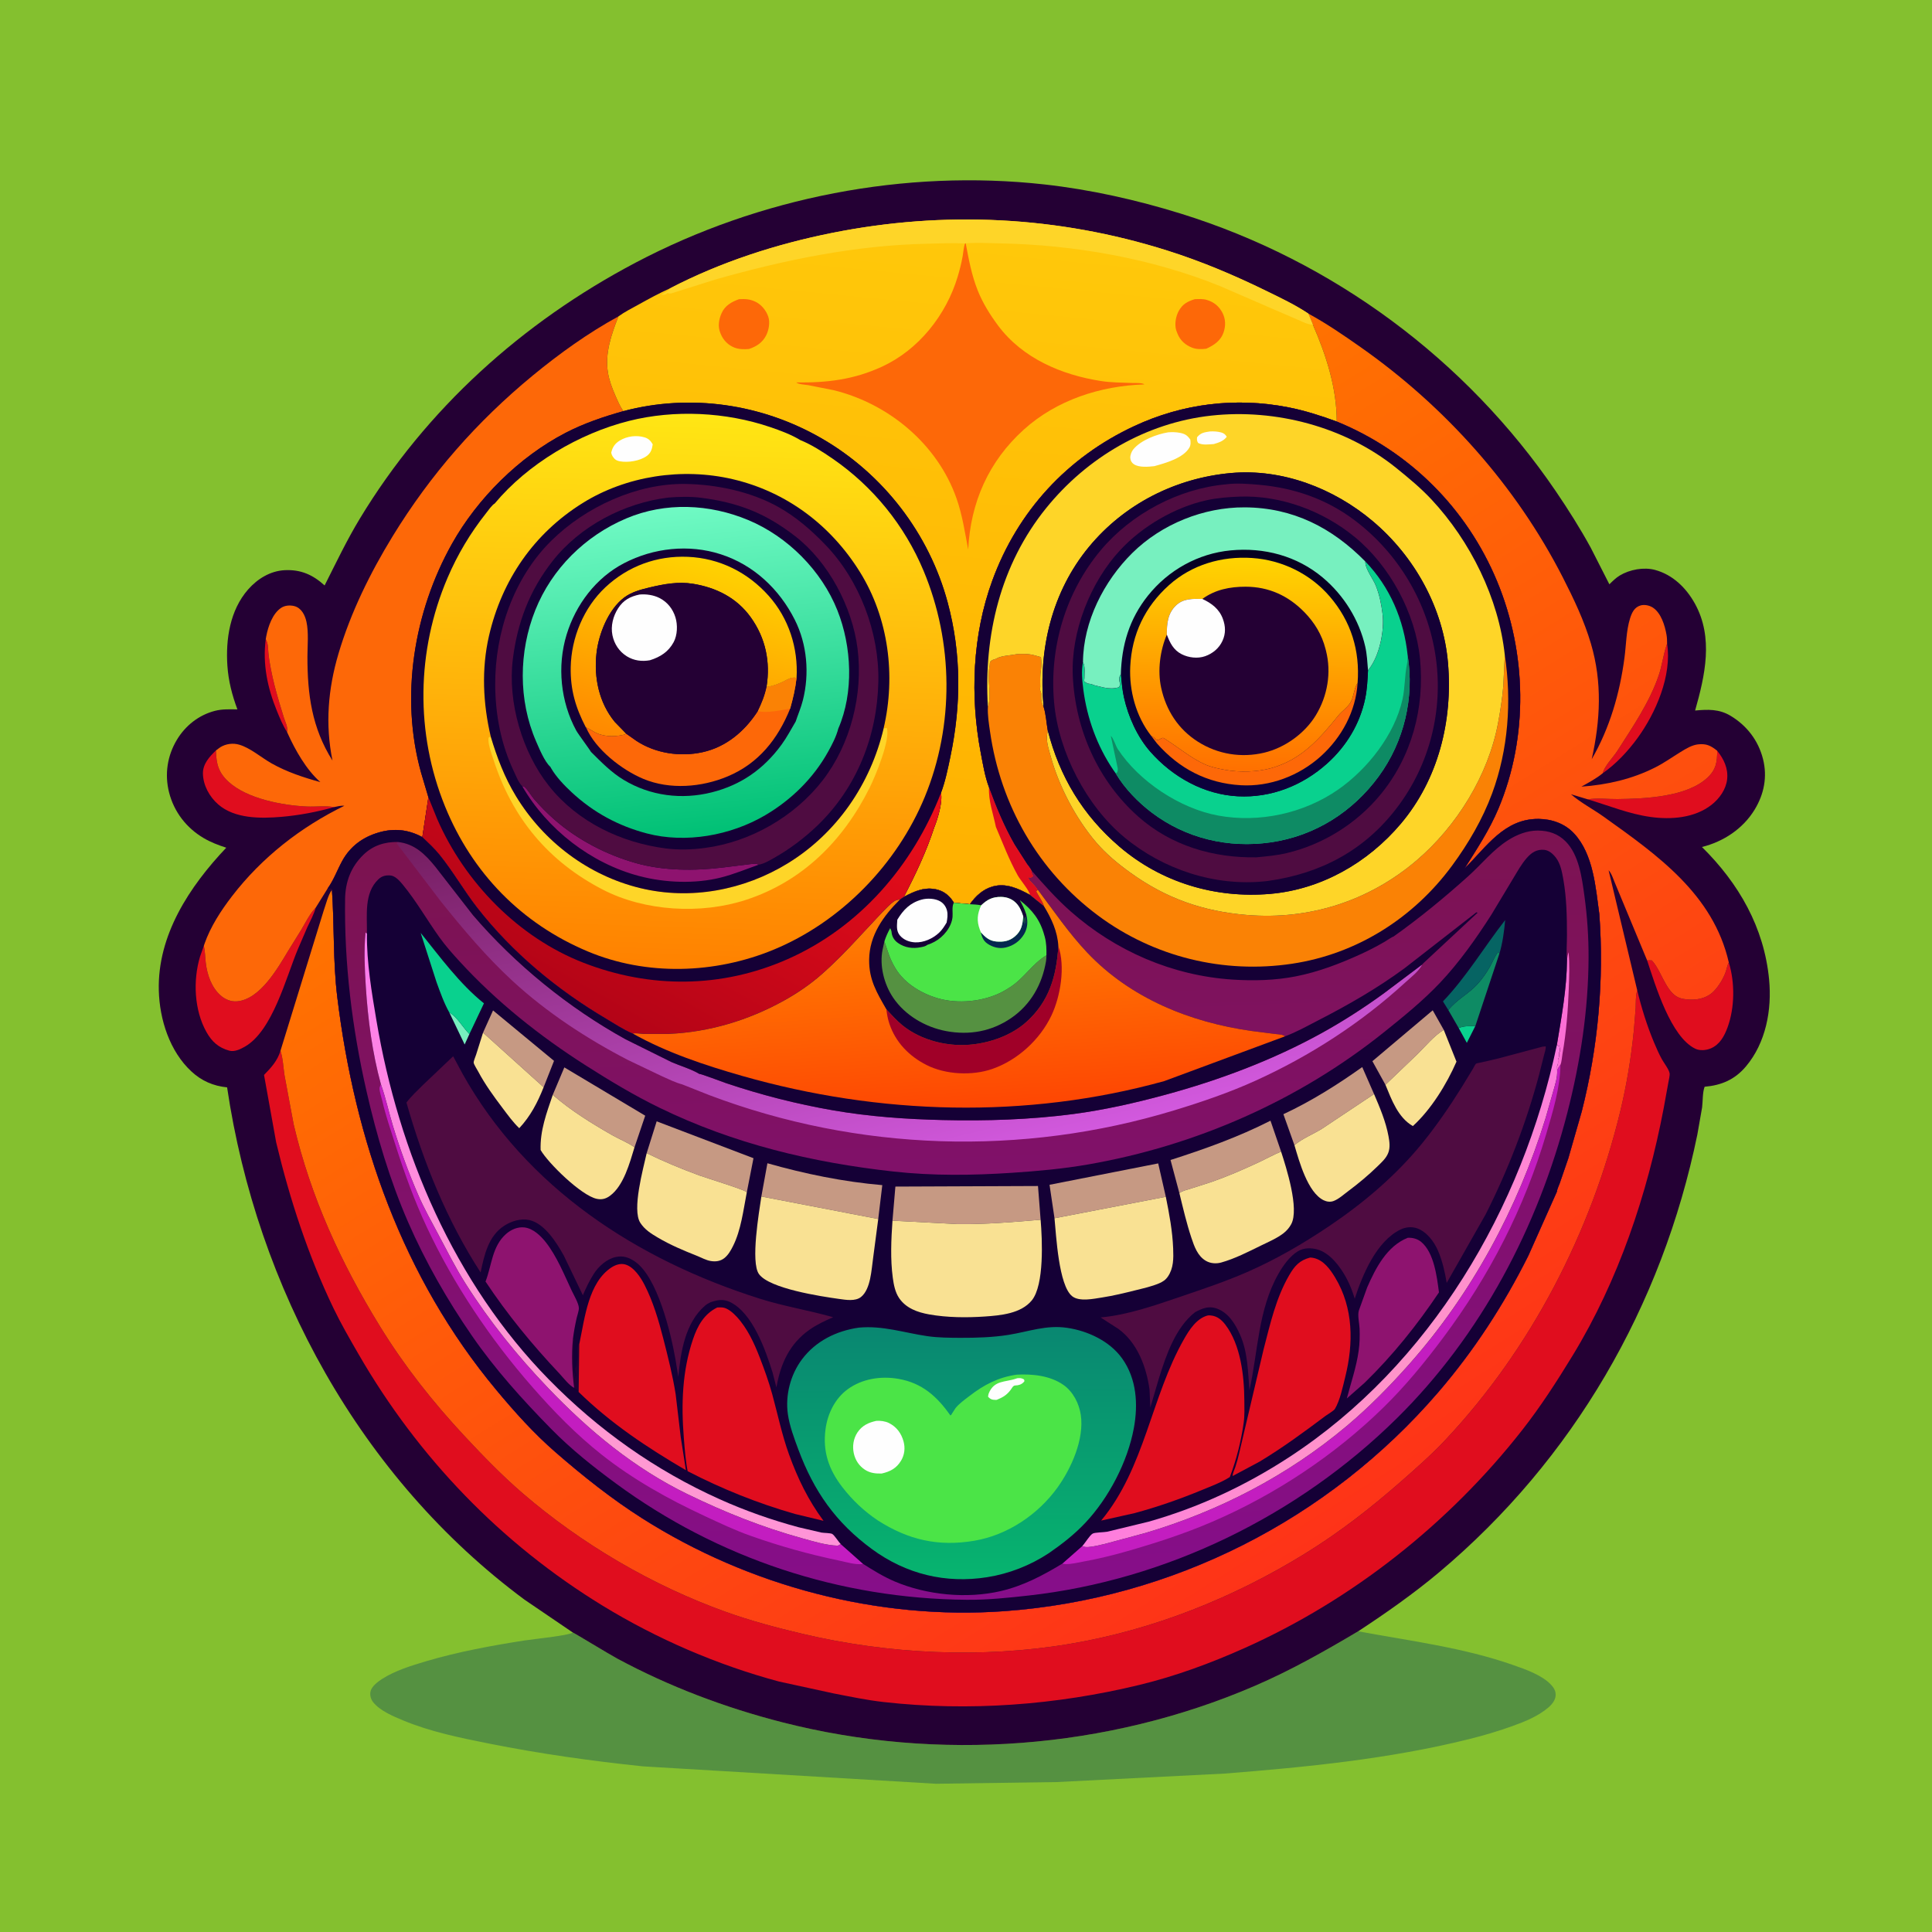 <svg version="1.1" xmlns="http://www.w3.org/2000/svg" style="display: block;" viewBox="0 0 2048 2048" width="1024" height="1024">
<defs>
	<linearGradient id="Gradient1" gradientUnits="userSpaceOnUse" x1="836.16" y1="638.762" x2="1443.98" y2="1608.03">
		<stop class="stop0" offset="0" stop-opacity="1" stop-color="rgb(255,116,0)"/>
		<stop class="stop1" offset="1" stop-opacity="1" stop-color="rgb(254,51,24)"/>
	</linearGradient>
	<linearGradient id="Gradient2" gradientUnits="userSpaceOnUse" x1="977.478" y1="953.474" x2="1045" y2="254.111">
		<stop class="stop0" offset="0" stop-opacity="1" stop-color="rgb(255,176,0)"/>
		<stop class="stop1" offset="1" stop-opacity="1" stop-color="rgb(255,200,10)"/>
	</linearGradient>
	<linearGradient id="Gradient3" gradientUnits="userSpaceOnUse" x1="613.603" y1="1061.68" x2="793.333" y2="743.289">
		<stop class="stop0" offset="0" stop-opacity="1" stop-color="rgb(180,4,23)"/>
		<stop class="stop1" offset="1" stop-opacity="1" stop-color="rgb(235,14,26)"/>
	</linearGradient>
	<linearGradient id="Gradient4" gradientUnits="userSpaceOnUse" x1="716.061" y1="1026.52" x2="735.033" y2="438.582">
		<stop class="stop0" offset="0" stop-opacity="1" stop-color="rgb(255,129,0)"/>
		<stop class="stop1" offset="1" stop-opacity="1" stop-color="rgb(255,230,20)"/>
	</linearGradient>
	<linearGradient id="Gradient5" gradientUnits="userSpaceOnUse" x1="745.539" y1="885.831" x2="707.196" y2="537.758">
		<stop class="stop0" offset="0" stop-opacity="1" stop-color="rgb(0,192,117)"/>
		<stop class="stop1" offset="1" stop-opacity="1" stop-color="rgb(112,250,196)"/>
	</linearGradient>
	<linearGradient id="Gradient6" gradientUnits="userSpaceOnUse" x1="700.494" y1="793.37" x2="752.503" y2="594.822">
		<stop class="stop0" offset="0" stop-opacity="1" stop-color="rgb(255,137,0)"/>
		<stop class="stop1" offset="1" stop-opacity="1" stop-color="rgb(255,210,1)"/>
	</linearGradient>
	<linearGradient id="Gradient7" gradientUnits="userSpaceOnUse" x1="1020.03" y1="869.907" x2="1050.2" y2="1694.66">
		<stop class="stop0" offset="0" stop-opacity="1" stop-color="rgb(124,19,79)"/>
		<stop class="stop1" offset="1" stop-opacity="1" stop-color="rgb(134,14,138)"/>
	</linearGradient>
	<linearGradient id="Gradient8" gradientUnits="userSpaceOnUse" x1="919.176" y1="773.441" x2="1028.44" y2="1229.65">
		<stop class="stop0" offset="0" stop-opacity="1" stop-color="rgb(116,29,95)"/>
		<stop class="stop1" offset="1" stop-opacity="1" stop-color="rgb(210,89,222)"/>
	</linearGradient>
	<linearGradient id="Gradient9" gradientUnits="userSpaceOnUse" x1="1023.32" y1="1173.84" x2="1008.72" y2="965.754">
		<stop class="stop0" offset="0" stop-opacity="1" stop-color="rgb(254,71,3)"/>
		<stop class="stop1" offset="1" stop-opacity="1" stop-color="rgb(255,128,2)"/>
	</linearGradient>
	<linearGradient id="Gradient10" gradientUnits="userSpaceOnUse" x1="1333.54" y1="584.712" x2="1303.47" y2="841.172">
		<stop class="stop0" offset="0" stop-opacity="1" stop-color="rgb(6,0,33)"/>
		<stop class="stop1" offset="1" stop-opacity="1" stop-color="rgb(12,0,61)"/>
	</linearGradient>
	<linearGradient id="Gradient11" gradientUnits="userSpaceOnUse" x1="1315.26" y1="815.14" x2="1321.2" y2="592.738">
		<stop class="stop0" offset="0" stop-opacity="1" stop-color="rgb(255,113,0)"/>
		<stop class="stop1" offset="1" stop-opacity="1" stop-color="rgb(255,212,1)"/>
	</linearGradient>
	<linearGradient id="Gradient12" gradientUnits="userSpaceOnUse" x1="1484.76" y1="1452.72" x2="1400.31" y2="1371.88">
		<stop class="stop0" offset="0" stop-opacity="1" stop-color="rgb(255,148,202)"/>
		<stop class="stop1" offset="1" stop-opacity="1" stop-color="rgb(254,122,224)"/>
	</linearGradient>
	<linearGradient id="Gradient13" gradientUnits="userSpaceOnUse" x1="541.945" y1="1451.89" x2="697.302" y2="1242.59">
		<stop class="stop0" offset="0" stop-opacity="1" stop-color="rgb(255,153,210)"/>
		<stop class="stop1" offset="1" stop-opacity="1" stop-color="rgb(254,123,237)"/>
	</linearGradient>
	<linearGradient id="Gradient14" gradientUnits="userSpaceOnUse" x1="1018.62" y1="1407.51" x2="1019.84" y2="1672.04">
		<stop class="stop0" offset="0" stop-opacity="1" stop-color="rgb(9,135,113)"/>
		<stop class="stop1" offset="1" stop-opacity="1" stop-color="rgb(7,180,111)"/>
	</linearGradient>
</defs>
<path transform="translate(0,0)" fill="rgb(132,192,47)" d="M -0 -0 L 2048 0 L 2048 2048 L -0 2048 L -0 -0 z"/>
<path transform="translate(0,0)" fill="rgb(85,145,65)" d="M 607.27 1730.58 C 607.901 1730.48 645.494 1753.44 654.341 1758.2 C 709.593 1787.93 768.617 1810.2 829.353 1825.73 C 994.162 1867.88 1173.77 1854.5 1330 1787.17 C 1368.32 1770.66 1403.95 1750.49 1439.75 1729.23 C 1495.08 1739.55 1550.69 1746.32 1604.05 1765.01 C 1616.96 1769.53 1634.55 1775.64 1644.07 1785.79 C 1647.13 1789.04 1649.24 1792.46 1649.06 1797.03 C 1648.85 1802.34 1645.04 1806.9 1641.12 1810.22 C 1630.25 1819.42 1616.35 1825 1603.08 1829.77 C 1587.87 1835.24 1572.69 1839.71 1557 1843.61 C 1472.44 1864.63 1384.69 1873.24 1298 1880.07 L 1120.35 1889.06 L 991.988 1890.86 L 681.688 1872.42 C 627.162 1866.75 572.655 1859.08 518.89 1848.36 C 488.063 1842.22 456.318 1835.77 427.21 1823.66 C 416.639 1819.26 403.069 1813.6 395.756 1804.63 C 393.21 1801.51 391.978 1797.48 392.659 1793.5 C 393.638 1787.77 400.347 1782.77 404.978 1779.79 C 418.823 1770.88 436.312 1765.54 452 1760.9 C 486.013 1750.85 520.987 1744.45 556 1738.96 C 564.776 1737.58 602.492 1733.85 607.27 1730.58 z"/>
<path transform="translate(0,0)" fill="rgb(36,0,52)" d="M 607.27 1730.58 L 556.059 1695.75 C 381.955 1566.74 272.269 1365.29 240.736 1152.65 C 226.135 1151.19 213.777 1145.82 203.021 1135.9 C 179.862 1114.55 169.158 1080.72 168.349 1050.02 C 166.8 991.179 200.885 939.732 239.843 898.606 C 231.418 895.862 223.514 892.894 215.859 888.385 C 197.636 877.648 184.434 860.615 179.225 840 C 174.376 820.811 177.321 801.182 187.471 784.268 C 196.504 769.214 210.648 758.025 227.668 753.571 C 235.569 751.503 243.571 751.896 251.672 751.989 C 246.094 737.133 242.135 721.772 241.057 705.885 C 239.142 677.66 243.723 646.889 262.976 624.902 C 272.873 613.599 286.505 605.174 301.812 604.418 C 318.923 603.572 331.707 609.325 344.106 620.605 C 356.23 596.614 367.446 572.897 381.419 549.807 C 451.888 433.351 553.629 341.784 673.628 278.486 C 805.247 209.059 959.249 179.088 1107.24 195.528 C 1155.97 200.942 1205.05 211.956 1251.87 226.495 C 1413.14 276.581 1554.27 381.207 1649.18 520.682 C 1662.33 540.01 1674.95 559.977 1686.18 580.47 L 1706 619.377 C 1709.4 616.059 1712.92 612.535 1717 610.066 C 1727.53 603.698 1742.58 600.927 1754.5 604.17 C 1773.23 609.262 1787.45 623.184 1796.67 639.853 C 1816.57 675.864 1807.4 716.105 1796.89 753.196 C 1810.36 751.953 1822.29 751.476 1834.41 758.735 C 1851.8 769.161 1863.98 785.082 1868.91 804.791 C 1873.59 823.505 1869.98 841.749 1860.06 858.126 C 1847.75 878.444 1826.95 892.216 1804.13 897.839 C 1843.27 936.513 1870.06 983.094 1875.33 1038.44 C 1878.37 1070.45 1871.98 1105.31 1850.73 1130.5 C 1838.96 1144.45 1824.79 1150.46 1806.96 1152 C 1804.64 1158.24 1805.14 1167.16 1804.29 1173.94 L 1799.24 1202.76 C 1761.94 1384.34 1667.82 1547.14 1525.53 1666.68 C 1498.7 1689.22 1469.04 1710.01 1439.75 1729.23 C 1403.95 1750.49 1368.32 1770.66 1330 1787.17 C 1173.77 1854.5 994.162 1867.88 829.353 1825.73 C 768.617 1810.2 709.593 1787.93 654.341 1758.2 C 645.494 1753.44 607.901 1730.48 607.27 1730.58 z"/>
<path transform="translate(0,0)" fill="rgb(224,13,30)" d="M 304.363 776.124 C 299.809 769.079 296.564 761.053 293.407 753.308 C 283.492 728.981 278.283 703.884 281.702 677.569 C 284.35 682.254 284.021 686.709 284.5 691.897 C 285.024 697.571 286.049 703.401 287.104 709.004 C 289.344 720.901 292.553 732.776 295.953 744.393 L 300.997 761 C 302.745 766.095 305.235 770.628 304.363 776.124 z"/>
<path transform="translate(0,0)" fill="rgb(224,13,30)" d="M 1698.94 819.664 C 1700.92 811.766 1709.99 802.959 1714.52 795.857 C 1730.82 770.337 1748.29 745.019 1758.22 716.192 C 1761.92 705.438 1763.09 694.11 1766.78 683.461 L 1767.18 682.315 C 1772.48 716.04 1755.25 755.798 1735.75 782.5 C 1725.59 796.416 1713.12 809.796 1698.94 819.664 z"/>
<path transform="translate(0,0)" fill="rgb(224,13,30)" d="M 354.143 855.538 C 336.345 860.649 316.677 864.34 298.231 865.898 C 276.36 867.746 248.811 868.001 231.295 852.692 C 222.012 844.578 215.36 832.544 215.113 820 C 214.913 809.866 222.142 802.004 228.901 795.489 C 229.263 809.545 231.405 818.662 242.139 828.603 C 261.642 846.664 299.476 853.774 325.225 854.927 C 334.767 855.355 344.726 853.904 354.143 855.538 z"/>
<path transform="translate(0,0)" fill="rgb(224,13,30)" d="M 1820.32 795.868 C 1827.29 804.56 1832.05 814.464 1830.85 825.917 C 1829.71 836.709 1822.67 846.602 1814.28 853.152 C 1796.33 867.173 1771.51 869.018 1749.74 866.02 C 1726.77 862.858 1705.31 853.931 1683.21 847.349 C 1692.88 845.707 1704.65 847.168 1714.55 847.053 C 1743.02 846.721 1788.14 845.033 1810.12 824.228 C 1819.26 815.585 1820.22 807.777 1820.32 795.868 z"/>
<path transform="translate(0,0)" fill="rgb(224,13,30)" d="M 1746.04 1018.09 C 1747.75 1017.99 1749.28 1017.96 1751 1018.07 C 1760.85 1028.68 1764.98 1048.46 1777 1056.14 C 1781.27 1058.87 1787.05 1059.5 1792 1059.63 C 1801.19 1059.87 1810.48 1057.36 1816.93 1050.5 C 1822.35 1044.73 1826.95 1037.17 1829.5 1029.71 C 1830.44 1026.97 1831.13 1022.69 1832.63 1020.32 C 1839.16 1041.53 1838.94 1068.23 1831.27 1089.11 C 1827.85 1098.4 1822.96 1107.42 1813.35 1111.41 C 1808.56 1113.4 1801.98 1114 1797.19 1111.73 C 1771.14 1099.36 1754.79 1044.63 1746.04 1018.09 z"/>
<path transform="translate(0,0)" fill="rgb(224,13,30)" d="M 216.063 1002.66 C 217.476 1008.49 217.426 1014.72 218.135 1020.67 C 219.622 1033.15 224.096 1046.46 233.696 1055.06 C 238.466 1059.34 244.673 1061.97 251.14 1061.46 C 275.532 1059.54 294.266 1026.57 305.5 1007.89 L 319.363 985.544 C 323.923 977.892 327.844 969.588 333.889 962.977 L 334.717 962.094 C 332.687 969.348 329.009 976.006 325.82 982.801 L 315.748 1006.17 C 303.062 1036.56 288.944 1092.76 259.5 1109.55 C 254.807 1112.23 248.44 1115.3 243.021 1113.75 C 231.58 1110.49 224.736 1104.41 218.913 1094.09 C 205.792 1070.85 204.503 1039.31 212.011 1014.16 L 216.063 1002.66 z"/>
<path transform="translate(0,0)" fill="rgb(253,104,8)" d="M 281.702 677.569 L 282.223 674.566 C 284.21 664.054 288.923 650.261 298.164 644.263 C 302.1 641.708 307.451 641.327 311.952 642.477 C 319.553 644.419 323.327 652.116 324.863 659.16 C 327.332 670.485 325.906 684.396 325.893 696 C 325.848 736.136 330.589 771.617 352.44 806.226 C 344.626 767.79 347.724 730.305 358.821 692.852 C 371.713 649.338 392.447 607.294 416.08 568.686 C 456.259 503.046 505.395 446.946 564.82 398.014 C 592.835 374.946 623.636 352.788 655.574 335.406 C 648.121 354.416 641.052 374.463 644.488 395.286 C 645.791 403.18 648.771 411.208 651.969 418.542 C 654.536 424.43 657.051 430.587 660.809 435.811 C 639.791 441.704 618.963 448.754 599.534 458.823 C 550.429 484.272 506.162 528.208 479.12 576.396 C 438.654 648.503 423.893 738.571 446.326 818.97 L 454.115 845.224 L 447.694 887.38 C 432.987 879.329 417.837 877.733 401.695 882.383 C 384.6 887.307 371.166 897.172 362.628 912.878 C 357.253 922.766 353.89 932.639 347.265 941.902 L 334.717 962.094 L 333.889 962.977 C 327.844 969.588 323.923 977.892 319.363 985.544 L 305.5 1007.89 C 294.266 1026.57 275.532 1059.54 251.14 1061.46 C 244.673 1061.97 238.466 1059.34 233.696 1055.06 C 224.096 1046.46 219.622 1033.15 218.135 1020.67 C 217.426 1014.72 217.476 1008.49 216.063 1002.66 L 216.766 1000.52 C 223.154 982.272 234.238 965.231 245.953 950 C 277.529 908.946 318.663 876.806 365.087 854.128 C 361.3 853.842 357.823 854.753 354.143 855.538 C 344.726 853.904 334.767 855.355 325.225 854.927 C 299.476 853.774 261.642 846.664 242.139 828.603 C 231.405 818.662 229.263 809.545 228.901 795.489 L 233.5 792.1 C 239.608 788.381 246.994 787.395 253.844 789.47 C 265.664 793.049 277.132 803.154 287.941 809.251 C 304.009 818.314 321.861 824.211 339.594 829.064 C 324.59 815.861 313.011 795.228 304.803 777.116 L 304.363 776.124 C 305.235 770.628 302.745 766.095 300.997 761 L 295.953 744.393 C 292.553 732.776 289.344 720.901 287.104 709.004 C 286.049 703.401 285.024 697.571 284.5 691.897 C 284.021 686.709 284.35 682.254 281.702 677.569 z"/>
<path transform="translate(0,0)" fill="rgb(224,13,30)" d="M 1735.5 1049.66 C 1740.09 1068.61 1745.91 1087.38 1753.47 1105.36 C 1755.92 1111.17 1758.47 1117.03 1761.5 1122.56 C 1763.64 1126.46 1769.15 1133.63 1769.82 1137.6 C 1770.24 1140.07 1769.08 1144.13 1768.69 1146.63 L 1763.54 1174.94 C 1746.15 1266.07 1715.63 1357.25 1667.13 1436.8 C 1650.63 1463.86 1633.27 1490.81 1613.73 1515.76 C 1536.23 1614.7 1433.79 1695.89 1319 1747.14 C 1283.15 1763.14 1246.2 1776.77 1208 1786.03 C 1119.65 1807.47 1026.95 1814.4 936.463 1804.2 C 918.82 1802.21 901.319 1798.5 883.893 1795.14 L 825.817 1782.51 C 760.332 1764.91 696.544 1737.38 638.695 1702 C 530.925 1636.08 443.199 1544.79 380.092 1435.49 C 370.879 1419.53 361.481 1403.35 353.494 1386.74 C 326.685 1331.01 307.129 1271.09 292.764 1211.02 L 279.885 1139.48 C 287.483 1131.72 294.06 1124.57 297.307 1113.9 C 300.035 1121.96 300.308 1131.65 301.644 1140.1 L 311.331 1192 C 329.467 1269.07 361.344 1338.52 402.704 1405.81 C 428.654 1448.03 458.781 1486.13 492.5 1522.33 C 511.893 1543.15 532.126 1564.02 553.675 1582.61 C 616.262 1636.6 691.228 1680.52 768.986 1708.5 C 795.544 1718.06 822.997 1725.38 850.448 1731.87 C 941.713 1753.45 1040.83 1758.19 1133.48 1742.67 C 1222.19 1727.81 1307.4 1693.85 1383.75 1646.64 C 1420.3 1624.04 1453.33 1598.36 1485.57 1570.02 C 1501.65 1555.89 1517.58 1541.88 1532.26 1526.25 C 1622.95 1429.76 1686.4 1306.55 1717.51 1178.19 C 1724.3 1150.16 1729.03 1121.19 1731.93 1092.52 L 1733.87 1068.64 C 1734.13 1062.57 1733.75 1056.73 1735.21 1050.77 L 1735.5 1049.66 z"/>
<path transform="translate(0,0)" fill="url(#Gradient1)" d="M 1386.85 332.412 C 1406.2 342.9 1424.36 355.403 1442.36 368.041 C 1531.67 430.741 1606.95 514.78 1656.68 612.13 C 1668.31 634.911 1679.24 657.805 1686.49 682.42 C 1698.57 723.404 1696.45 763.559 1687.28 804.829 C 1706.53 771.415 1717 735.099 1722.03 697.125 C 1723.81 683.704 1723.86 668.481 1727.91 655.584 C 1729.84 649.438 1732.48 643.65 1739.18 641.767 C 1743.25 640.626 1748.52 641.753 1752.04 644.039 C 1760.83 649.756 1764.83 663.004 1766.56 672.844 C 1767.11 675.982 1767.19 679.135 1767.18 682.315 L 1766.78 683.461 C 1763.09 694.11 1761.92 705.438 1758.22 716.192 C 1748.29 745.019 1730.82 770.337 1714.52 795.857 C 1709.99 802.959 1700.92 811.766 1698.94 819.664 C 1692.13 825.33 1684 829.531 1676.33 833.895 C 1703.73 831.902 1730.02 825.938 1754.66 813.476 C 1764.05 808.732 1772.59 802.611 1781.53 797.121 C 1787.03 793.744 1793.43 789.801 1799.95 789.068 C 1808.85 788.066 1813.57 790.436 1820.32 795.868 C 1820.22 807.777 1819.26 815.585 1810.12 824.228 C 1788.14 845.033 1743.02 846.721 1714.55 847.053 C 1704.65 847.168 1692.88 845.707 1683.21 847.349 L 1665.29 841.922 C 1675.49 850.858 1688.69 857.699 1699.84 865.659 C 1756.78 906.325 1816.13 947.925 1832.63 1020.32 C 1831.13 1022.69 1830.44 1026.97 1829.5 1029.71 C 1826.95 1037.17 1822.35 1044.73 1816.93 1050.5 C 1810.48 1057.36 1801.19 1059.87 1792 1059.63 C 1787.05 1059.5 1781.27 1058.87 1777 1056.14 C 1764.98 1048.46 1760.85 1028.68 1751 1018.07 C 1749.28 1017.96 1747.75 1017.99 1746.04 1018.09 L 1712.67 937.81 C 1710.53 933.224 1708.65 926.05 1705.19 922.534 L 1735.5 1049.66 L 1735.21 1050.77 C 1733.75 1056.73 1734.13 1062.57 1733.87 1068.64 L 1731.93 1092.52 C 1729.03 1121.19 1724.3 1150.16 1717.51 1178.19 C 1686.4 1306.55 1622.95 1429.76 1532.26 1526.25 C 1517.58 1541.88 1501.65 1555.89 1485.57 1570.02 C 1453.33 1598.36 1420.3 1624.04 1383.75 1646.64 C 1307.4 1693.85 1222.19 1727.81 1133.48 1742.67 C 1040.83 1758.19 941.713 1753.45 850.448 1731.87 C 822.997 1725.38 795.544 1718.06 768.986 1708.5 C 691.228 1680.52 616.262 1636.6 553.675 1582.61 C 532.126 1564.02 511.893 1543.15 492.5 1522.33 C 458.781 1486.13 428.654 1448.03 402.704 1405.81 C 361.344 1338.52 329.467 1269.07 311.331 1192 L 301.644 1140.1 C 300.308 1131.65 300.035 1121.96 297.307 1113.9 L 343.035 965.57 C 345.54 958.571 347.629 949.113 351.866 943.156 C 354.527 981.009 352.871 1018.61 357.477 1056.5 C 376 1208.86 426.928 1354.25 525.921 1473.2 C 545.599 1496.84 565.811 1519.41 589.091 1539.62 C 618.206 1564.9 648.285 1588.87 680.875 1609.56 C 793.988 1681.37 930.842 1717.56 1064.73 1707.89 C 1242.46 1695.05 1408.14 1611.03 1524.34 1476.14 C 1562.49 1431.86 1593.99 1383.32 1620.13 1331.05 L 1650.48 1262.96 C 1650.43 1261.02 1652.7 1256.25 1653.39 1254.28 L 1662.5 1227.79 L 1676.77 1178.03 C 1694.04 1110.1 1700.49 1038.91 1695.36 969.056 C 1691.47 940.8 1689.08 905.567 1668.58 883.5 C 1658.89 873.061 1645.11 868.244 1631.07 868.091 C 1594.54 867.692 1575.71 897.825 1552.66 920.456 C 1565.76 899.597 1578.9 879.825 1588.49 856.959 C 1620.4 780.879 1618.46 691.863 1586.89 616 C 1554.78 538.855 1494.22 478.43 1417.01 446.851 C 1417.01 411.114 1405.83 376.606 1391.76 344.253 L 1386.85 332.412 z"/>
<path transform="translate(0,0)" fill="url(#Gradient2)" d="M 710.206 305.674 C 763.952 277.742 822.715 258.782 882 246.91 C 1000.76 223.129 1121.38 229.003 1237.09 265.518 C 1273.26 276.934 1307.78 291.481 1341.83 308.141 C 1356.88 315.505 1372.93 323.07 1386.85 332.412 L 1391.76 344.253 C 1405.83 376.606 1417.01 411.114 1417.01 446.851 C 1400.13 440.683 1383.2 435.199 1365.52 431.75 C 1309.81 420.88 1253.8 427.721 1202.4 451.661 C 1131.38 484.732 1078.77 541.885 1051.88 615.469 C 1030.8 673.147 1028.19 738.024 1039.64 798.018 C 1041.95 810.094 1044.04 823.068 1048.38 834.577 C 1056.03 855.422 1064.41 875.739 1075.47 895.051 L 1088.57 915.532 C 1089.46 916.818 1093.41 921.659 1093.5 922.896 C 1093.85 925.218 1093.98 926.66 1095.51 928.5 C 1094.69 930.121 1093.63 930.08 1092 930.755 L 1090.17 930.005 C 1091.1 934.308 1097.94 938.351 1100.1 943.111 L 1098.43 945 C 1101.18 950.2 1104.97 954.948 1106.66 960.611 L 1091.8 948.601 C 1079.8 941.978 1066.47 935.781 1052.5 939.654 C 1041.91 942.592 1034.35 949.761 1028.07 958.488 L 1011.17 956.943 C 1007.38 950.426 1001.64 945.316 994.311 943.244 C 981.116 939.512 969.516 944.539 958.138 950.699 C 970.831 926.238 981.793 903.13 990.402 876.876 C 994.108 867.832 999.36 850.082 997.489 840.519 C 1002.13 828.12 1004.87 814.588 1007.57 801.63 C 1018.94 746.944 1019.17 692.871 1004.58 638.625 C 984.983 565.727 936.452 502.601 871.166 464.83 C 807.741 428.136 731.925 416.939 660.809 435.811 C 657.051 430.587 654.536 424.43 651.969 418.542 C 648.771 411.208 645.791 403.18 644.488 395.286 C 641.052 374.463 648.121 354.416 655.574 335.406 C 661.879 330.752 669.337 327.041 676.204 323.232 C 687.335 317.058 698.566 310.84 710.206 305.674 z"/>
<path transform="translate(0,0)" fill="rgb(224,13,30)" d="M 1048.38 834.577 C 1056.03 855.422 1064.41 875.739 1075.47 895.051 L 1088.57 915.532 C 1089.46 916.818 1093.41 921.659 1093.5 922.896 C 1093.85 925.218 1093.98 926.66 1095.51 928.5 C 1094.69 930.121 1093.63 930.08 1092 930.755 L 1090.17 930.005 C 1091.1 934.308 1097.94 938.351 1100.1 943.111 L 1098.43 945 C 1101.18 950.2 1104.97 954.948 1106.66 960.611 L 1091.8 948.601 C 1091.3 944.172 1081.52 932.761 1078.88 928.014 C 1069.58 911.291 1063.16 894.116 1055.69 876.609 C 1052.88 862.811 1047.64 848.826 1048.38 834.577 z"/>
<path transform="translate(0,0)" fill="rgb(253,104,8)" d="M 1266.5 317.144 C 1270.78 316.964 1275.06 316.698 1279.22 317.909 C 1286.78 320.107 1292.46 324.824 1295.97 331.815 C 1299.28 338.39 1299.39 345.5 1297.02 352.397 C 1293.96 361.295 1286.84 365.957 1278.72 369.644 C 1273.93 370.31 1268.24 370.355 1263.72 368.562 C 1256.44 365.674 1251.07 360.92 1248.14 353.553 L 1247.65 352.257 L 1246.81 350.02 C 1244.9 343.752 1246.41 335.18 1249.56 329.545 C 1253.64 322.28 1258.74 319.566 1266.5 317.144 z"/>
<path transform="translate(0,0)" fill="rgb(253,104,8)" d="M 783.367 317.154 C 789.797 316.849 794.388 316.927 800.418 319.656 C 806.954 322.614 812.157 329.038 814.427 335.754 C 816.447 341.728 814.976 349.849 812.244 355.339 C 808.398 363.068 801.892 367.344 793.912 369.959 C 788.431 370.351 783.633 370.41 778.446 368.425 C 772.046 365.976 766.952 360.819 764.244 354.575 L 763.679 353.207 C 760.777 346.307 761.888 338.938 764.804 332.227 C 768.391 323.971 775.369 320.065 783.367 317.154 z"/>
<path transform="translate(0,0)" fill="rgb(254,213,40)" d="M 710.206 305.674 C 763.952 277.742 822.715 258.782 882 246.91 C 1000.76 223.129 1121.38 229.003 1237.09 265.518 C 1273.26 276.934 1307.78 291.481 1341.83 308.141 C 1356.88 315.505 1372.93 323.07 1386.85 332.412 L 1391.76 344.253 C 1385.64 343.913 1381.11 341.196 1375.6 338.89 L 1350.1 327.905 L 1293.89 303.5 C 1221.16 273.848 1137.86 259.427 1059.58 257.968 C 1047.74 257.748 1035.51 256.972 1023.71 257.992 L 1023.01 258.071 C 1009.6 257.354 995.929 258.073 982.5 258.369 C 906.307 260.051 831.812 275.448 758.676 296.193 L 713 310.567 C 710.654 311.271 709.768 311.478 707.5 310.51 L 706.5 311.51 C 704.734 312.684 702.651 312.513 700.679 312.325 C 704.059 310.58 708.251 309.084 710.206 305.674 z"/>
<path transform="translate(0,0)" fill="rgb(253,104,8)" d="M 1023.01 258.071 L 1023.71 257.992 C 1026.9 274.9 1029.95 291.643 1036.35 307.719 C 1041.74 321.236 1049.3 333.373 1057.93 345 C 1083.86 379.91 1125.62 397.532 1167.46 403.957 C 1177.91 405.561 1188.87 405.535 1199.43 405.965 C 1202.52 406.091 1211.16 405.57 1213 407.5 C 1166.78 408.959 1120.11 423.964 1085.33 455.343 C 1047.99 489.034 1028.84 532.523 1026.31 582.45 C 1022.81 564.185 1020.19 546.166 1014.01 528.5 C 993.946 471.177 942.518 428.148 884.031 413.69 L 856.919 408.309 C 853.672 407.787 846.514 407.506 844 405.384 C 876.513 405.869 905.266 402.436 935.212 388.562 C 973.894 370.64 1002.88 333.961 1015.07 293.647 C 1017.25 286.438 1019.2 278.748 1020.5 271.322 C 1021.28 266.861 1021.42 262.344 1023.01 258.071 z"/>
<path transform="translate(0,0)" fill="rgb(21,0,54)" d="M 660.809 435.811 C 731.925 416.939 807.741 428.136 871.166 464.83 C 936.452 502.601 984.983 565.727 1004.58 638.625 C 1019.17 692.871 1018.94 746.944 1007.57 801.63 C 1004.87 814.588 1002.13 828.12 997.489 840.519 C 999.36 850.082 994.108 867.832 990.402 876.876 C 981.793 903.13 970.831 926.238 958.138 950.699 L 953.981 953.518 C 951.745 953.773 949.615 954.207 947.725 955.507 C 943.353 958.514 939.331 963.02 935.548 966.771 L 910.534 993.535 C 898.076 1007.08 885.024 1020.47 871.229 1032.64 C 858.803 1043.61 845.097 1052.94 830.606 1060.95 C 793.341 1081.56 751.63 1094.15 708.962 1095.98 L 682 1095.97 C 678.305 1095.84 674.432 1094.91 670.8 1095.61 L 670.69 1095.64 C 660.917 1091.57 651.649 1085.33 642.517 1079.92 C 590.67 1049.25 543.155 1009.99 505.998 962.409 C 491.858 944.302 480.408 924.085 465.989 906.206 C 460.516 899.419 453.968 893.418 447.694 887.38 L 454.115 845.224 L 446.326 818.97 C 423.893 738.571 438.654 648.503 479.12 576.396 C 506.162 528.208 550.429 484.272 599.534 458.823 C 618.963 448.754 639.791 441.704 660.809 435.811 z"/>
<path transform="translate(0,0)" fill="url(#Gradient3)" d="M 997.489 840.519 C 999.36 850.082 994.108 867.832 990.402 876.876 C 981.793 903.13 970.831 926.238 958.138 950.699 L 953.981 953.518 C 951.745 953.773 949.615 954.207 947.725 955.507 C 943.353 958.514 939.331 963.02 935.548 966.771 L 910.534 993.535 C 898.076 1007.08 885.024 1020.47 871.229 1032.64 C 858.803 1043.61 845.097 1052.94 830.606 1060.95 C 793.341 1081.56 751.63 1094.15 708.962 1095.98 L 682 1095.97 C 678.305 1095.84 674.432 1094.91 670.8 1095.61 L 670.69 1095.64 C 660.917 1091.57 651.649 1085.33 642.517 1079.92 C 590.67 1049.25 543.155 1009.99 505.998 962.409 C 491.858 944.302 480.408 924.085 465.989 906.206 C 460.516 899.419 453.968 893.418 447.694 887.38 L 454.115 845.224 L 463.369 868.044 C 492.648 935.362 549.563 993.711 618.348 1020.5 C 689.141 1048.07 765.003 1047.61 834.721 1016.82 C 911.217 983.039 967.542 917.642 997.489 840.519 z"/>
<path transform="translate(0,0)" fill="url(#Gradient4)" d="M 524.362 533.794 C 559.44 491.658 613.943 459.445 666.88 446.158 C 715.127 434.048 769.369 436.753 816.42 452.72 C 827.173 456.369 838.622 460.615 848.337 466.499 C 860.422 471.401 872.008 478.909 882.742 486.304 C 925.517 515.772 958.949 557.073 979.002 605 C 1010.73 680.834 1011.63 768.741 980.287 844.802 C 950.863 916.205 891.583 977.106 820.154 1006.67 C 758.073 1032.37 685.313 1034.73 622.936 1008.51 C 552.691 978.981 500.509 925.429 471.794 854.94 C 440.156 777.272 441.465 689.755 474.344 612.704 C 484.972 587.798 498.644 564.93 515.481 543.706 C 517.239 541.489 521.837 534.95 524.362 533.794 z"/>
<path transform="translate(0,0)" fill="rgb(254,254,254)" d="M 647.915 479.85 C 649.291 473.985 651.764 470.22 656.975 467.022 C 664.588 462.35 674.771 461.032 683.34 463.637 C 687.529 464.911 689.794 467.331 691.915 471.017 C 691.167 476.169 689.916 480.224 685.514 483.404 C 678.281 488.631 665.746 490.62 656.899 488.953 C 653.207 488.257 651.151 486.631 649.263 483.505 C 648.55 482.323 648.193 481.191 647.915 479.85 z"/>
<path transform="translate(0,0)" fill="rgb(254,213,40)" d="M 936.685 772.056 L 940.022 771.626 C 944.159 783.895 927.845 823.039 921.778 835.175 C 893.87 891.007 850.825 934.344 790.564 953.948 C 742.974 969.429 683.738 966.091 639.125 943.099 C 581.242 913.268 542.72 866.846 522.941 804.761 C 521.201 799.301 516.49 787.033 518.043 781.751 L 520.225 780.855 C 526.885 803.089 534.823 824.029 546.941 843.959 C 576.318 892.272 623.648 928.064 678.684 941.42 C 731.933 954.343 788.542 943.701 835.005 915.197 C 887.097 883.239 922.73 831.168 936.685 772.056 z"/>
<path transform="translate(0,0)" fill="rgb(21,0,54)" d="M 520.225 780.855 C 511.981 745.917 510.247 709.237 518.35 674.049 C 531.987 614.827 565.939 565.482 617.54 533.302 C 664.193 504.208 723.455 495.549 776.63 507.942 C 833.747 521.253 880.806 556.794 911.663 606.526 C 942.049 655.499 949.687 716.416 936.685 772.056 C 922.73 831.168 887.097 883.239 835.005 915.197 C 788.542 943.701 731.933 954.343 678.684 941.42 C 623.648 928.064 576.318 892.272 546.941 843.959 C 534.823 824.029 526.885 803.089 520.225 780.855 z"/>
<path transform="translate(0,0)" fill="rgb(142,19,111)" d="M 553.57 833.366 C 554.312 833.578 555.192 833.52 555.796 834 C 559.379 836.843 562.89 843.261 566.047 846.935 C 572.713 854.689 580.309 862.375 588.022 869.089 C 612.529 890.419 643.025 906.187 674.263 914.973 C 703.538 923.208 736.521 923.27 766.509 919.565 L 795.313 916.01 C 798.366 915.774 801.545 915.072 804.216 916.629 C 790.883 921.31 777.954 926.735 764.214 930.207 C 736.828 937.127 704.924 935.825 677.737 928.679 C 626.445 915.196 580.079 879.199 553.57 833.366 z"/>
<path transform="translate(0,0)" fill="rgb(79,12,65)" d="M 553.57 833.366 C 549.531 829.353 547.402 823.336 544.965 818.222 C 531.146 789.214 525.081 757.867 524.944 725.839 C 524.707 670.513 544.363 612.821 584.306 573.306 C 620.635 537.368 675.082 512.251 726.55 513.008 C 759.83 513.497 796.831 521.318 825.993 537.936 C 844.592 548.534 860.283 562.284 875.073 577.647 C 911.218 615.191 932.163 670.621 931.087 722.502 C 929.891 780.212 908.233 835.078 866.299 875.311 C 852.759 888.302 837.041 900.105 820.704 909.344 C 815.54 912.264 810.108 915.581 804.216 916.629 C 801.545 915.072 798.366 915.774 795.313 916.01 L 766.509 919.565 C 736.521 923.27 703.538 923.208 674.263 914.973 C 643.025 906.187 612.529 890.419 588.022 869.089 C 580.309 862.375 572.713 854.689 566.047 846.935 C 562.89 843.261 559.379 836.843 555.796 834 C 555.192 833.52 554.312 833.578 553.57 833.366 z"/>
<path transform="translate(0,0)" fill="rgb(21,0,54)" d="M 708.746 527.403 C 719.929 526.493 732.446 526.251 743.575 527.709 C 762.217 530.151 778.988 533.931 796.5 540.967 C 813.233 547.69 828.718 557.406 842.948 568.41 C 878.368 595.802 903.489 643.59 909.054 687.633 C 915.117 735.611 901.836 788.636 872.176 827.064 C 842.482 865.537 795.427 892.649 747.108 898.861 C 734.094 900.717 718.978 901.099 705.931 899.411 C 658.13 893.226 612.28 871.315 581.937 833.132 C 553.573 797.44 537.973 744.266 543.605 698.878 C 548.425 660.03 561.274 625.985 585.607 594.917 C 614.902 557.514 661.94 533.03 708.746 527.403 z"/>
<path transform="translate(0,0)" fill="url(#Gradient5)" d="M 583.365 812.843 C 577.3 807.457 571.501 793.31 568.256 785.831 C 549.31 742.18 549.852 690.793 567.412 646.804 C 584.984 602.785 620.447 567.88 663.993 549.5 C 705.39 532.027 752.018 534.11 793.158 551.279 C 834.904 568.7 870.918 604.841 887.679 647.006 C 902.936 685.387 905.275 734.008 888.622 772.379 C 886.465 780.83 882.025 789.309 877.804 796.906 C 862.16 825.068 838.693 848.007 810.969 864.278 C 774.603 885.619 726.889 894.311 685.754 883.492 C 655.422 875.515 629.038 861.258 605.992 839.841 C 598.201 832.601 589.65 823.688 584.261 814.44 L 583.365 812.843 z"/>
<path transform="translate(0,0)" fill="rgb(21,0,54)" d="M 626.475 797.048 C 626.386 796.319 612.791 777.987 610.879 774.478 C 594.189 743.841 590.445 706.153 600.602 672.805 C 610.297 640.974 631.675 612.518 661.5 597.011 C 692.786 580.744 730.176 576.637 763.974 587.539 C 798.955 598.823 826.173 624.519 842.555 657.086 C 855.629 683.076 858.181 714.167 851.105 742.219 C 849.131 750.043 845.981 757.244 843.444 764.867 C 838.516 773.148 834.119 781.632 828.414 789.432 C 809.531 815.252 785.538 832.114 754.462 839.928 C 722.636 847.93 689.324 843.733 661.153 826.731 C 647.779 818.659 637.475 807.908 626.475 797.048 z"/>
<path transform="translate(0,0)" fill="rgb(253,104,8)" d="M 812.56 728.049 C 818.254 727.64 823.831 725.523 829 723.172 C 834.265 720.776 838.284 717.315 844.396 718.59 C 843.08 730.055 840.688 740.035 837.599 751.14 C 824.519 783.464 804.19 809.209 771.407 822.984 C 743.782 834.591 710.111 837.33 682.069 825.679 C 659.201 816.178 631.121 794.288 621.24 771.096 L 623.091 771.96 L 628.799 775.205 C 638.194 781.021 650.029 781.334 660.654 779 C 661.859 778.735 662.761 778.384 663.801 777.732 L 674.639 785.376 C 694.995 798.727 721.105 802.535 744.702 797.369 C 769.859 791.861 789.574 775.02 803.228 753.851 C 807.435 745.193 810.563 737.488 812.56 728.049 z"/>
<path transform="translate(0,0)" fill="rgb(250,130,5)" d="M 812.56 728.049 C 818.254 727.64 823.831 725.523 829 723.172 C 834.265 720.776 838.284 717.315 844.396 718.59 C 843.08 730.055 840.688 740.035 837.599 751.14 C 827.195 752.892 813.5 756.153 803.228 753.851 C 807.435 745.193 810.563 737.488 812.56 728.049 z"/>
<path transform="translate(0,0)" fill="url(#Gradient6)" d="M 621.24 771.096 L 620.973 770.954 C 610.104 750.04 604.519 731.034 604.979 707.293 C 605.583 676.058 618.763 644.123 641.657 622.623 C 665.624 600.117 696.31 588.881 729.089 590.253 C 762.523 591.653 792.503 606.586 814.768 631.5 C 836.069 655.335 846.252 686.913 844.396 718.59 C 838.284 717.315 834.265 720.776 829 723.172 C 823.831 725.523 818.254 727.64 812.56 728.049 C 816.812 701.565 811.545 676.278 795.835 654.371 C 781.018 633.709 759.283 622.828 734.56 618.825 C 718.867 616.284 703.776 619.121 688.513 622.738 C 679.137 624.959 669.285 627.598 661.5 633.51 C 644.763 646.22 634.576 672.112 632.304 692.5 C 629.428 718.304 634.941 744.896 651.692 765.274 L 663.801 777.732 C 662.761 778.384 661.859 778.735 660.654 779 C 650.029 781.334 638.194 781.021 628.799 775.205 L 623.091 771.96 L 621.24 771.096 z"/>
<path transform="translate(0,0)" fill="rgb(36,0,52)" d="M 663.801 777.732 L 651.692 765.274 C 634.941 744.896 629.428 718.304 632.304 692.5 C 634.576 672.112 644.763 646.22 661.5 633.51 C 669.285 627.598 679.137 624.959 688.513 622.738 C 703.776 619.121 718.867 616.284 734.56 618.825 C 759.283 622.828 781.018 633.709 795.835 654.371 C 811.545 676.278 816.812 701.565 812.56 728.049 C 810.563 737.488 807.435 745.193 803.228 753.851 C 789.574 775.02 769.859 791.861 744.702 797.369 C 721.105 802.535 694.995 798.727 674.639 785.376 L 663.801 777.732 z"/>
<path transform="translate(0,0)" fill="rgb(254,254,254)" d="M 677.927 630.226 C 684.974 629.595 692.645 630.685 699 633.871 C 707.4 638.083 713.262 645.505 716.002 654.444 C 718.469 662.494 718.118 673.231 714.092 680.723 C 708.565 691.008 699.818 696.506 688.922 699.896 C 680.418 701.398 671.97 700.361 664.5 695.732 C 656.369 690.695 651.09 682.639 649.194 673.318 C 647.202 663.525 649.937 653.036 655.266 644.77 C 660.869 636.082 668.124 632.284 677.927 630.226 z"/>
<path transform="translate(0,0)" fill="url(#Gradient7)" d="M 1048.38 834.577 C 1044.04 823.068 1041.95 810.094 1039.64 798.018 C 1028.19 738.024 1030.8 673.147 1051.88 615.469 C 1078.77 541.885 1131.38 484.732 1202.4 451.661 C 1253.8 427.721 1309.81 420.88 1365.52 431.75 C 1383.2 435.199 1400.13 440.683 1417.01 446.851 C 1494.22 478.43 1554.78 538.855 1586.89 616 C 1618.46 691.863 1620.4 780.879 1588.49 856.959 C 1578.9 879.825 1565.76 899.597 1552.66 920.456 C 1575.71 897.825 1594.54 867.692 1631.07 868.091 C 1645.11 868.244 1658.89 873.061 1668.58 883.5 C 1689.08 905.567 1691.47 940.8 1695.36 969.056 C 1700.49 1038.91 1694.04 1110.1 1676.77 1178.03 L 1662.5 1227.79 L 1653.39 1254.28 C 1652.7 1256.25 1650.43 1261.02 1650.48 1262.96 L 1620.13 1331.05 C 1593.99 1383.32 1562.49 1431.86 1524.34 1476.14 C 1408.14 1611.03 1242.46 1695.05 1064.73 1707.89 C 930.842 1717.56 793.988 1681.37 680.875 1609.56 C 648.285 1588.87 618.206 1564.9 589.091 1539.62 C 565.811 1519.41 545.599 1496.84 525.921 1473.2 C 426.928 1354.25 376 1208.86 357.477 1056.5 C 352.871 1018.61 354.527 981.009 351.866 943.156 L 350.872 942.253 L 349.621 942.834 L 347.265 941.902 C 353.89 932.639 357.253 922.766 362.628 912.878 C 371.166 897.172 384.6 887.307 401.695 882.383 C 417.837 877.733 432.987 879.329 447.694 887.38 C 453.968 893.418 460.516 899.419 465.989 906.206 C 480.408 924.085 491.858 944.302 505.998 962.409 C 543.155 1009.99 590.67 1049.25 642.517 1079.92 C 651.649 1085.33 660.917 1091.57 670.69 1095.64 L 670.8 1095.61 C 674.432 1094.91 678.305 1095.84 682 1095.97 L 708.962 1095.98 C 751.63 1094.15 793.341 1081.56 830.606 1060.95 C 845.097 1052.94 858.803 1043.61 871.229 1032.64 C 885.024 1020.47 898.076 1007.08 910.534 993.535 L 935.548 966.771 C 939.331 963.02 943.353 958.514 947.725 955.507 C 949.615 954.207 951.745 953.773 953.981 953.518 L 958.138 950.699 C 969.516 944.539 981.116 939.512 994.311 943.244 C 1001.64 945.316 1007.38 950.426 1011.17 956.943 L 1028.07 958.488 C 1034.35 949.761 1041.91 942.592 1052.5 939.654 C 1066.47 935.781 1079.8 941.978 1091.8 948.601 L 1106.66 960.611 C 1104.97 954.948 1101.18 950.2 1098.43 945 L 1100.1 943.111 C 1097.94 938.351 1091.1 934.308 1090.17 930.005 L 1092 930.755 C 1093.63 930.08 1094.69 930.121 1095.51 928.5 C 1093.98 926.66 1093.85 925.218 1093.5 922.896 C 1093.41 921.659 1089.46 916.818 1088.57 915.532 L 1075.47 895.051 C 1064.41 875.739 1056.03 855.422 1048.38 834.577 z"/>
<path transform="translate(0,0)" fill="rgb(251,111,213)" d="M 1661.11 1017.53 C 1661.55 1014.85 1661.78 1011.93 1662.73 1009.39 C 1664.04 1022.36 1663.42 1035.37 1662.96 1048.37 C 1662.14 1071.17 1660.31 1094.53 1656.31 1117 C 1655.71 1120.35 1655.5 1125.62 1654.15 1128.65 C 1652.79 1130.55 1651.61 1132.24 1650.63 1134.37 L 1650.53 1130 C 1652 1127.74 1651.51 1125.65 1651.51 1123 C 1653.01 1120.74 1652.51 1118.66 1652.51 1116 L 1653.5 1114.51 C 1653.55 1112.52 1653.47 1110.93 1653.01 1108.99 L 1650.3 1107.95 C 1655.29 1078 1660.83 1047.99 1661.11 1017.53 z"/>
<path transform="translate(0,0)" fill="rgb(195,29,192)" d="M 403.765 1149.32 L 404.181 1150.49 C 409.044 1164.37 412.192 1179.11 416.475 1193.24 C 424.028 1218.15 433.087 1243.13 443.5 1267 C 449.779 1281.4 457.502 1295.15 464.881 1309 C 474.134 1326.36 482.863 1343.81 493.413 1360.46 C 518.881 1400.66 548.281 1437.09 581.145 1471.42 C 624.484 1516.7 672.312 1556.41 729 1583.95 C 768.591 1603.18 807.826 1618.86 850.301 1630.61 C 862.752 1634.05 875.182 1637.95 888.155 1638.5 L 891.223 1636.75 L 914.99 1657.87 C 906.902 1659.04 896.995 1655.85 889 1654.18 C 857.284 1647.57 826.701 1638.98 796.156 1628.21 C 779.239 1622.25 762.88 1614.46 746.634 1606.89 C 708.222 1589.01 670.815 1568.17 637.5 1541.77 C 610.508 1520.39 586.784 1495.97 564.149 1470.11 C 519.902 1419.57 481.081 1361.9 452.5 1300.96 C 439.048 1272.28 428.261 1242.27 418.671 1212.12 C 413.896 1197.1 408.781 1182.35 405.248 1166.97 C 404.431 1163.41 402.2 1157.01 402.272 1153.5 C 402.292 1152.49 403.392 1150.37 403.765 1149.32 z"/>
<path transform="translate(0,0)" fill="rgb(195,29,192)" d="M 1650.63 1134.37 C 1651.61 1132.24 1652.79 1130.55 1654.15 1128.65 C 1653.82 1153.24 1645.99 1178.68 1639.06 1202.12 C 1615.8 1280.73 1578.8 1352.5 1529.78 1418.08 C 1510.16 1444.33 1489.72 1469.31 1466.24 1492.24 C 1414.45 1542.85 1351.48 1584.53 1285 1613.15 C 1255.8 1625.73 1225.01 1635.72 1194.45 1644.46 C 1179.32 1648.79 1163.84 1652.54 1148.34 1655.35 C 1142.4 1656.43 1135.58 1658.19 1129.55 1658 L 1126.02 1657.58 L 1147.3 1638.83 C 1149.3 1639.9 1151.26 1640.05 1153.5 1639.91 C 1159.19 1639.57 1165.52 1637.82 1171.13 1636.6 L 1214 1625.05 C 1292.26 1601.84 1364.93 1564.21 1427.58 1511.57 C 1451.08 1491.83 1473.04 1469.45 1493.41 1446.52 C 1560.1 1371.43 1608.84 1280.91 1638.39 1185.16 L 1646.16 1157.9 C 1648.25 1150.5 1651.09 1142.12 1650.63 1134.37 z"/>
<path transform="translate(0,0)" fill="url(#Gradient8)" d="M 421.682 892.531 C 439.534 894.404 450.715 905.581 461.46 918.741 L 501.326 970.028 C 546.058 1022.21 603.056 1068.62 663.229 1101.73 L 711.872 1125.87 C 721.155 1129.92 732.67 1133.17 741.282 1138.38 C 742.321 1137.92 766.343 1147.07 769.691 1148.19 C 807.04 1160.72 844.465 1170.3 883.315 1177.03 C 921.694 1183.68 960.595 1186.4 999.5 1187.3 C 1045.29 1188.37 1092.07 1186.91 1137.5 1180.95 C 1170.45 1176.62 1203.11 1169.23 1235.16 1160.54 C 1292.5 1144.99 1349.52 1123.62 1401.59 1094.79 C 1423.94 1082.41 1446.24 1068.05 1466.86 1053.04 L 1507.46 1022.51 C 1505.17 1028.64 1494.27 1037.2 1489.19 1041.85 C 1442.6 1084.48 1388.84 1119.21 1331.42 1145.33 C 1303.24 1158.14 1273.92 1168.13 1244.34 1177.12 C 1083.14 1226.08 909.603 1220.46 752 1160.92 L 723.228 1149.52 C 715.673 1147.48 708.352 1143.84 701.223 1140.62 L 665.725 1123.67 C 622.348 1101.25 579.554 1073.23 543.537 1040.05 C 515.457 1014.18 490.636 984.711 466.843 954.936 L 420.457 894 L 421.682 892.531 z"/>
<path transform="translate(0,0)" fill="rgb(21,0,54)" d="M 1048.38 834.577 C 1044.04 823.068 1041.95 810.094 1039.64 798.018 C 1028.19 738.024 1030.8 673.147 1051.88 615.469 C 1078.77 541.885 1131.38 484.732 1202.4 451.661 C 1253.8 427.721 1309.81 420.88 1365.52 431.75 C 1383.2 435.199 1400.13 440.683 1417.01 446.851 C 1494.22 478.43 1554.78 538.855 1586.89 616 C 1618.46 691.863 1620.4 780.879 1588.49 856.959 C 1578.9 879.825 1565.76 899.597 1552.66 920.456 C 1575.71 897.825 1594.54 867.692 1631.07 868.091 C 1645.11 868.244 1658.89 873.061 1668.58 883.5 C 1689.08 905.567 1691.47 940.8 1695.36 969.056 C 1700.49 1038.91 1694.04 1110.1 1676.77 1178.03 L 1662.5 1227.79 L 1653.39 1254.28 C 1652.7 1256.25 1650.43 1261.02 1650.48 1262.96 L 1620.13 1331.05 C 1593.99 1383.32 1562.49 1431.86 1524.34 1476.14 C 1408.14 1611.03 1242.46 1695.05 1064.73 1707.89 C 930.842 1717.56 793.988 1681.37 680.875 1609.56 C 648.285 1588.87 618.206 1564.9 589.091 1539.62 C 565.811 1519.41 545.599 1496.84 525.921 1473.2 C 426.928 1354.25 376 1208.86 357.477 1056.5 C 352.871 1018.61 354.527 981.009 351.866 943.156 L 350.872 942.253 L 349.621 942.834 L 347.265 941.902 C 353.89 932.639 357.253 922.766 362.628 912.878 C 371.166 897.172 384.6 887.307 401.695 882.383 C 417.837 877.733 432.987 879.329 447.694 887.38 C 453.968 893.418 460.516 899.419 465.989 906.206 C 480.408 924.085 491.858 944.302 505.998 962.409 C 543.155 1009.99 590.67 1049.25 642.517 1079.92 C 651.649 1085.33 660.917 1091.57 670.69 1095.64 L 670.8 1095.61 C 674.432 1094.91 678.305 1095.84 682 1095.97 L 708.962 1095.98 C 751.63 1094.15 793.341 1081.56 830.606 1060.95 C 845.097 1052.94 858.803 1043.61 871.229 1032.64 C 885.024 1020.47 898.076 1007.08 910.534 993.535 L 935.548 966.771 C 939.331 963.02 943.353 958.514 947.725 955.507 C 949.615 954.207 951.745 953.773 953.981 953.518 L 958.138 950.699 C 969.516 944.539 981.116 939.512 994.311 943.244 C 1001.64 945.316 1007.38 950.426 1011.17 956.943 L 1028.07 958.488 C 1034.35 949.761 1041.91 942.592 1052.5 939.654 C 1066.47 935.781 1079.8 941.978 1091.8 948.601 L 1106.66 960.611 C 1104.97 954.948 1101.18 950.2 1098.43 945 L 1100.1 943.111 C 1117.23 965.884 1132.83 988.99 1152.5 1009.79 C 1198.37 1058.27 1261.6 1083.69 1326.69 1092.87 L 1352 1096.09 C 1355.37 1096.49 1359.48 1096.37 1362.19 1098.55 C 1374.23 1094.11 1385.96 1087.48 1397.39 1081.61 C 1429.26 1065.25 1459.88 1047.68 1488.79 1026.45 L 1565 967.113 L 1566.33 967.5 L 1508.5 1021.34 L 1507.46 1022.51 L 1466.86 1053.04 C 1446.24 1068.05 1423.94 1082.41 1401.59 1094.79 C 1349.52 1123.62 1292.5 1144.99 1235.16 1160.54 C 1203.11 1169.23 1170.45 1176.62 1137.5 1180.95 C 1092.07 1186.91 1045.29 1188.37 999.5 1187.3 C 960.595 1186.4 921.694 1183.68 883.315 1177.03 C 844.465 1170.3 807.04 1160.72 769.691 1148.19 C 766.343 1147.07 742.321 1137.92 741.282 1138.38 C 732.67 1133.17 721.155 1129.92 711.872 1125.87 L 663.229 1101.73 C 603.056 1068.62 546.058 1022.21 501.326 970.028 L 461.46 918.741 C 450.715 905.581 439.534 894.404 421.682 892.531 C 407.706 892.375 395.427 896.225 385.263 906.051 C 372.026 918.848 366.077 934.722 365.815 952.99 C 364.834 1021.53 373.267 1089.8 388.478 1156.54 C 399.205 1203.61 413.262 1251.1 432.579 1295.41 C 450.944 1337.53 474.129 1378.04 500.204 1415.84 C 524.874 1451.61 553.813 1483.68 584.182 1514.61 C 605.403 1536.22 628.596 1554.67 652.953 1572.57 C 761.266 1652.17 890.512 1694.74 1024.86 1695.84 C 1046.82 1696.03 1068.7 1693.75 1090.5 1691.31 C 1236.41 1675 1376.04 1606.64 1480.46 1503.7 C 1570.04 1415.4 1630.37 1300.57 1661.49 1179.39 C 1675.26 1125.76 1683.69 1070.83 1683.94 1015.38 C 1684.04 993.311 1682.54 971.415 1679.53 949.563 C 1676.9 930.517 1673.84 906.296 1659.7 891.987 C 1651.57 883.762 1641.63 880.509 1630.21 880.426 C 1619.08 880.345 1608.15 884.641 1598.86 890.5 C 1582.54 900.801 1570.65 916.014 1556.45 928.774 C 1531.17 951.493 1504.77 973.223 1477.06 992.878 C 1476.16 992.785 1469.1 997.538 1467.87 998.258 C 1459.77 1002.98 1451.28 1007.4 1442.76 1011.3 C 1420.38 1021.52 1397.65 1030.27 1373.42 1035.02 C 1351.68 1039.29 1328.71 1039.84 1306.66 1038.41 C 1242.76 1034.28 1182.55 1008.17 1134.7 965.906 C 1119.68 952.642 1106.7 937.894 1093.5 922.896 C 1093.41 921.659 1089.46 916.818 1088.57 915.532 L 1075.47 895.051 C 1064.41 875.739 1056.03 855.422 1048.38 834.577 z"/>
<path transform="translate(0,0)" fill="rgb(250,130,5)" d="M 1047.18 749.43 L 1047.71 747.596 C 1051.15 734.608 1046.11 719.22 1049 705.998 C 1049.46 703.897 1048.75 702.067 1050.58 700.577 C 1052.37 699.122 1053.46 699.236 1055.49 698.486 L 1056.5 697.929 C 1061.82 695.039 1069.96 694.907 1075.86 693.755 C 1081.13 692.726 1090.91 693.026 1096 694.486 L 1103.47 696.541 C 1103.89 700.902 1104.26 705.167 1103.51 709.5 C 1102.46 715.56 1102.65 721.915 1102.76 728 L 1102.57 729.906 C 1102.36 732.247 1103.24 732.891 1103.76 735 C 1103.93 735.717 1103.79 737.283 1103.76 738 C 1103.57 742.085 1104.1 745.663 1106.23 749.174 C 1108.73 756.753 1109.18 766.04 1110.59 773.977 L 1110 779 L 1109.79 780.63 C 1109.35 787.589 1112.04 795.359 1113.87 802 C 1122.63 833.784 1140.44 867.635 1161.83 892.746 C 1172.41 905.16 1185.12 915.618 1198.32 925.114 C 1236.25 952.402 1275.2 966.051 1321.69 969.894 C 1387.92 975.368 1451.08 955.181 1501.6 912.115 C 1544.24 875.771 1577.55 822.017 1587.97 766.617 C 1590.35 753.92 1592.41 740.729 1593.5 727.857 L 1595.15 694.455 C 1602.58 743.107 1598.85 794.672 1581.72 841.025 C 1571.59 868.425 1556.54 894.162 1539.24 917.645 C 1498.29 973.239 1438.25 1011.3 1369.67 1021.59 C 1297.13 1032.47 1223.21 1014.53 1164.13 970.609 C 1100.64 923.408 1060.69 853.724 1049.48 775.592 C 1048.28 767.222 1046.76 757.863 1047.18 749.43 z"/>
<path transform="translate(0,0)" fill="rgb(254,213,40)" d="M 1047.18 749.43 C 1042.66 673.53 1060.51 598.598 1108.87 538.724 C 1152.34 484.911 1214.84 448.177 1283.87 440.575 C 1352.27 433.042 1425.91 452.435 1479.92 495.939 C 1492.83 506.336 1506.06 517.288 1517.39 529.422 C 1558.64 573.604 1588.74 634.189 1595.15 694.455 L 1593.5 727.857 C 1592.41 740.729 1590.35 753.92 1587.97 766.617 C 1577.55 822.017 1544.24 875.771 1501.6 912.115 C 1451.08 955.181 1387.92 975.368 1321.69 969.894 C 1275.2 966.051 1236.25 952.402 1198.32 925.114 C 1185.12 915.618 1172.41 905.16 1161.83 892.746 C 1140.44 867.635 1122.63 833.784 1113.87 802 C 1112.04 795.359 1109.35 787.589 1109.79 780.63 L 1110 779 L 1110.59 773.977 C 1123.19 823.255 1147.76 864.214 1186.68 897.511 C 1231.17 935.574 1288.29 952.509 1346.19 947.574 C 1400.55 942.94 1450 914.524 1484.89 873.241 C 1524.8 826.029 1540.08 763.835 1534.96 703.041 C 1530.05 644.695 1499.61 589.88 1455 552.301 C 1413.86 517.647 1359.3 496.552 1304.94 501.43 C 1246.33 506.688 1191.91 534.174 1154.27 579.791 C 1115.02 627.349 1100.51 688.546 1106.23 749.174 C 1104.1 745.663 1103.57 742.085 1103.76 738 C 1103.79 737.283 1103.93 735.717 1103.76 735 C 1103.24 732.891 1102.36 732.247 1102.57 729.906 L 1102.76 728 C 1102.65 721.915 1102.46 715.56 1103.51 709.5 C 1104.26 705.167 1103.89 700.902 1103.47 696.541 L 1096 694.486 C 1090.91 693.026 1081.13 692.726 1075.86 693.755 C 1069.96 694.907 1061.82 695.039 1056.5 697.929 L 1055.49 698.486 C 1053.46 699.236 1052.37 699.122 1050.58 700.577 C 1048.75 702.067 1049.46 703.897 1049 705.998 C 1046.11 719.22 1051.15 734.608 1047.71 747.596 L 1047.18 749.43 z"/>
<path transform="translate(0,0)" fill="rgb(254,254,254)" d="M 1282.73 457.336 C 1286.66 457.175 1290.69 457.346 1294.5 458.412 C 1297.3 459.193 1298.95 460.49 1300.4 463 C 1297.09 467.526 1291.82 469.235 1286.65 470.715 C 1281.5 471.048 1274.57 472.091 1270 469.5 C 1268.66 466.924 1268.74 466.431 1268.95 463.5 C 1272.91 458.656 1276.7 458.265 1282.73 457.336 z"/>
<path transform="translate(0,0)" fill="rgb(254,254,254)" d="M 1238.36 458.262 C 1242.56 457.973 1246.35 458.013 1250.5 458.773 C 1256 459.778 1258.59 461.396 1261.79 466 C 1262.14 469.091 1262.4 471.675 1260.77 474.5 C 1254.33 485.665 1235.32 490.892 1223.65 494.143 C 1217.34 494.854 1207.52 495.767 1202 492.129 C 1199.61 490.553 1198.38 488.352 1198.15 485.5 C 1197.91 482.605 1199.53 478.534 1201.34 476.336 C 1209.43 466.507 1226.26 460.263 1238.36 458.262 z"/>
<path transform="translate(0,0)" fill="url(#Gradient9)" d="M 1028.07 958.488 C 1034.35 949.761 1041.91 942.592 1052.5 939.654 C 1066.47 935.781 1079.8 941.978 1091.8 948.601 L 1106.66 960.611 C 1104.97 954.948 1101.18 950.2 1098.43 945 L 1100.1 943.111 C 1117.23 965.884 1132.83 988.99 1152.5 1009.79 C 1198.37 1058.27 1261.6 1083.69 1326.69 1092.87 L 1352 1096.09 C 1355.37 1096.49 1359.48 1096.37 1362.19 1098.55 L 1234.2 1145.99 C 1088.05 1186.59 931.943 1182 786.627 1140.48 C 747.375 1129.26 706.486 1115.71 670.8 1095.61 C 674.432 1094.91 678.305 1095.84 682 1095.97 L 708.962 1095.98 C 751.63 1094.15 793.341 1081.56 830.606 1060.95 C 845.097 1052.94 858.803 1043.61 871.229 1032.64 C 885.024 1020.47 898.076 1007.08 910.534 993.535 L 935.548 966.771 C 939.331 963.02 943.353 958.514 947.725 955.507 C 949.615 954.207 951.745 953.773 953.981 953.518 L 958.138 950.699 C 969.516 944.539 981.116 939.512 994.311 943.244 C 1001.64 945.316 1007.38 950.426 1011.17 956.943 L 1028.07 958.488 z"/>
<path transform="translate(0,0)" fill="rgb(160,0,40)" d="M 1121.89 1002.97 C 1129.4 1024.64 1124.23 1056.15 1114.53 1076.54 C 1102.36 1102.13 1078.64 1123.87 1051.77 1133.16 C 1030.44 1140.54 1002.42 1139.17 982.201 1128.97 C 963.782 1119.68 949.219 1104.78 942.719 1085 C 941.098 1080.07 940.147 1075.05 939.572 1069.9 C 945.029 1075.7 950.545 1081.98 956.762 1086.99 C 972.454 1099.62 992.878 1106.29 1012.8 1107.59 C 1038.23 1109.26 1068.36 1100.81 1087.63 1083.65 C 1112.25 1061.72 1119.9 1034.78 1121.89 1002.97 z"/>
<path transform="translate(0,0)" fill="rgb(21,0,54)" d="M 1028.07 958.488 C 1034.35 949.761 1041.91 942.592 1052.5 939.654 C 1066.47 935.781 1079.8 941.978 1091.8 948.601 L 1106.66 960.611 C 1114.59 973.67 1121.06 987.418 1121.89 1002.97 C 1119.9 1034.78 1112.25 1061.72 1087.63 1083.65 C 1068.36 1100.81 1038.23 1109.26 1012.8 1107.59 C 992.878 1106.29 972.454 1099.62 956.762 1086.99 C 950.545 1081.98 945.029 1075.7 939.572 1069.9 C 929.464 1052.26 921.099 1038.61 921.323 1017.35 C 921.597 991.467 936.361 970.92 953.981 953.518 L 958.138 950.699 C 969.516 944.539 981.116 939.512 994.311 943.244 C 1001.64 945.316 1007.38 950.426 1011.17 956.943 L 1028.07 958.488 z"/>
<path transform="translate(0,0)" fill="rgb(254,254,254)" d="M 951.191 974.936 C 957.608 964.298 964.876 956.924 977.152 953.573 C 983.066 951.959 991.264 952.37 996.58 955.424 C 1000.29 957.556 1002.8 961.087 1003.85 965.221 C 1004.93 969.492 1004.24 973.724 1003.45 977.975 C 1001.14 981.83 998.673 985.761 995.357 988.839 C 988.723 994.997 979.132 999.349 970 998.932 C 963.961 998.656 957.932 996.363 953.957 991.672 C 949.811 986.781 950.861 980.916 951.191 974.936 z"/>
<path transform="translate(0,0)" fill="rgb(85,145,65)" d="M 937.501 997.88 C 940.747 1007.37 943.323 1016.76 948.602 1025.39 L 949.256 1026.5 C 959.368 1043.35 978.853 1054.47 997.406 1059.07 C 1019.55 1064.56 1047.47 1060.91 1067.02 1048.8 L 1070.53 1046.57 C 1085.4 1037.23 1094.2 1021.58 1109.27 1012.68 C 1109.27 1014.8 1109.17 1016.9 1108.82 1019 C 1104.72 1043.38 1092.71 1064.83 1072.07 1079.06 C 1051.33 1093.36 1027.63 1097.62 1003 1093.01 C 980.916 1088.88 959.394 1076.31 946.727 1057.51 C 937.126 1043.25 932.075 1023.48 935.63 1006.38 L 937.501 997.88 z"/>
<path transform="translate(0,0)" fill="rgb(75,228,71)" d="M 1040.1 959.671 C 1046.55 953.536 1052.1 950.63 1061.28 950.757 C 1067.17 950.838 1072.69 952.837 1076.92 957.069 C 1081.03 961.18 1082.88 966.063 1084.7 971.44 C 1085.36 974.162 1084.84 977.084 1085.8 979.624 C 1085.84 976.921 1085.54 973.972 1086.75 971.495 C 1086.83 974.069 1086.83 976.351 1087.5 978.856 L 1087.98 969.898 L 1087.64 968.747 C 1086.04 963.497 1083.62 958.994 1081.01 954.197 C 1094.41 964.707 1102.53 974.965 1107.05 991.5 L 1107.56 993.298 C 1109.25 999.637 1109.39 1006.15 1109.27 1012.68 C 1094.2 1021.58 1085.4 1037.23 1070.53 1046.57 L 1067.02 1048.8 C 1047.47 1060.91 1019.55 1064.56 997.406 1059.07 C 978.853 1054.47 959.368 1043.35 949.256 1026.5 L 948.602 1025.39 C 943.323 1016.76 940.747 1007.37 937.501 997.88 C 939.13 992.818 941.081 988.53 943.626 983.893 L 944.246 985.182 C 945.165 987.339 944.896 986.662 945.218 989.016 C 945.811 993.341 948.216 996.997 951.772 999.5 C 959.104 1004.66 967.547 1005.83 976.205 1004.07 C 978.992 1003.5 980.837 1003.25 983.134 1001.52 C 985.826 1000.69 988.355 999.528 990.836 998.196 C 1000.06 993.246 1008.73 982.739 1009.72 972 C 1010.12 967.62 1009 962.155 1010.59 958.062 L 1011.17 956.943 L 1028.07 958.488 C 1032.02 958.784 1036.23 958.81 1040.1 959.671 z"/>
<path transform="translate(0,0)" fill="rgb(5,39,79)" d="M 1087.98 969.898 C 1089.82 976.885 1089.32 983.972 1085.57 990.252 C 1081.25 997.511 1074.32 1002.49 1066.1 1004.38 C 1059.29 1005.95 1052.46 1004.24 1046.75 1000.33 C 1042.3 997.287 1040.84 993.109 1039.6 988.058 C 1044.23 993.324 1048.71 997.36 1056.04 998.026 C 1063.57 998.711 1069.96 997.664 1075.86 992.63 C 1082.97 986.552 1083.85 980.213 1084.7 971.44 C 1085.36 974.162 1084.84 977.084 1085.8 979.624 C 1085.84 976.921 1085.54 973.972 1086.75 971.495 C 1086.83 974.069 1086.83 976.351 1087.5 978.856 L 1087.98 969.898 z"/>
<path transform="translate(0,0)" fill="rgb(254,254,254)" d="M 1040.1 959.671 C 1046.55 953.536 1052.1 950.63 1061.28 950.757 C 1067.17 950.838 1072.69 952.837 1076.92 957.069 C 1081.03 961.18 1082.88 966.063 1084.7 971.44 C 1083.85 980.213 1082.97 986.552 1075.86 992.63 C 1069.96 997.664 1063.57 998.711 1056.04 998.026 C 1048.71 997.36 1044.23 993.324 1039.6 988.058 L 1039.63 987.888 L 1038.64 985.405 C 1035.12 975.976 1036 968.554 1040.1 959.671 z"/>
<path transform="translate(0,0)" fill="rgb(21,0,54)" d="M 1106.23 749.174 C 1100.51 688.546 1115.02 627.349 1154.27 579.791 C 1191.91 534.174 1246.33 506.688 1304.94 501.43 C 1359.3 496.552 1413.86 517.647 1455 552.301 C 1499.61 589.88 1530.05 644.695 1534.96 703.041 C 1540.08 763.835 1524.8 826.029 1484.89 873.241 C 1450 914.524 1400.55 942.94 1346.19 947.574 C 1288.29 952.509 1231.17 935.574 1186.68 897.511 C 1147.76 864.214 1123.19 823.255 1110.59 773.977 C 1109.18 766.04 1108.73 756.753 1106.23 749.174 z"/>
<path transform="translate(0,0)" fill="rgb(79,12,65)" d="M 1299.68 513.414 L 1300.55 513.278 C 1311.5 511.978 1324.05 512.943 1335 513.927 C 1371.54 517.214 1405.45 528.768 1435.03 550.823 C 1482.05 585.884 1513.77 638.927 1521.99 696.916 C 1529.97 753.133 1515.48 810.424 1481.18 855.775 C 1446.71 901.348 1400.11 925.986 1344.12 933.837 L 1341.08 934.183 C 1287.72 939.764 1233.07 921.699 1191.92 887.625 C 1151.53 854.185 1122.15 797.158 1117.42 745 C 1112.13 686.748 1129.36 627.929 1167.05 583 C 1199.28 544.589 1249.66 517.817 1299.68 513.414 z"/>
<path transform="translate(0,0)" fill="rgb(21,0,54)" d="M 1313.97 526.432 C 1357.69 524.862 1402.43 541.608 1436.02 569.183 C 1473.43 599.885 1500.47 650.088 1505.25 698.231 C 1510.44 750.488 1496.35 802.804 1462.58 843.278 C 1437.42 873.422 1402.09 895.369 1363.9 904.34 C 1353.39 906.808 1342.52 907.791 1331.8 908.798 C 1286.16 909.599 1241.37 896.43 1206.77 865.779 C 1163.97 827.876 1139.91 773.469 1137.21 716.771 C 1134.99 669.989 1155.74 617.195 1187.43 583.139 C 1210.91 557.903 1245.28 537.723 1279 530.277 C 1290.62 527.712 1302.13 526.902 1313.97 526.432 z"/>
<path transform="translate(0,0)" fill="rgb(9,209,142)" d="M 1447.25 595.126 C 1473.56 622.391 1488.21 657.207 1492.17 694.589 C 1499.41 739.403 1488.44 786.012 1461.65 822.763 C 1433.96 860.752 1393.68 886.187 1347 892.918 C 1302.15 899.385 1257.2 888.838 1220.92 861.386 C 1206.34 850.349 1192.17 835.747 1182.79 819.94 L 1180.27 816.355 C 1163 790.934 1152.27 761.242 1148.35 730.822 C 1147.14 721.464 1146.16 711.222 1147.99 701.897 L 1148.68 703.408 C 1150.37 707.414 1149.57 714.575 1149.56 719.008 C 1149.56 720.161 1148.94 721.487 1149.55 722.465 C 1149.74 722.781 1152.5 724.341 1153.07 724.508 L 1156.99 725.19 L 1160.55 726.51 L 1166.94 728.036 L 1170.19 728.8 C 1175.01 729.901 1181.28 730.109 1186 728.514 C 1186.98 727.035 1187.17 726.639 1187.5 725 L 1186.97 723.56 C 1186.37 721.755 1186.24 718.3 1187.02 716.535 C 1187.48 715.5 1187.48 715.572 1188.13 715.235 C 1188.78 715.397 1188.33 715.216 1188.45 716.657 C 1189.11 724.344 1189.79 731.913 1191.49 739.459 C 1196.06 759.824 1205.63 781.186 1219.47 796.912 C 1243.03 823.674 1276.22 842.245 1312.22 844.104 C 1347.54 845.928 1380.93 832.667 1407.08 809.102 C 1427.31 790.869 1441.69 767.098 1447.18 740.306 C 1449.2 730.472 1449.65 720.476 1450.15 710.477 L 1451.06 709.371 C 1462.32 695.115 1467.73 668.342 1465.53 650.691 C 1464.23 640.318 1462.3 630.578 1458.4 620.799 C 1455.6 613.76 1447.99 604.134 1447.36 597.016 L 1447.25 595.126 z"/>
<path transform="translate(0,0)" fill="rgb(14,139,100)" d="M 1492.17 694.589 C 1499.41 739.403 1488.44 786.012 1461.65 822.763 C 1433.96 860.752 1393.68 886.187 1347 892.918 C 1302.15 899.385 1257.2 888.838 1220.92 861.386 C 1206.34 850.349 1192.17 835.747 1182.79 819.94 L 1184.31 818.687 C 1185.09 816.253 1185.07 814.94 1184.43 812.475 L 1177.52 780.055 C 1180.49 782.776 1182.45 790.311 1184.89 794.031 C 1207.42 828.442 1250.99 857.124 1291.35 864.54 C 1334.83 872.53 1382.22 862.282 1418.64 836.885 C 1449.66 815.251 1478.34 778.832 1486.67 741.5 C 1489.41 729.221 1488.93 716.417 1491.4 704.349 C 1492.09 701.015 1492.15 697.981 1492.17 694.589 z"/>
<path transform="translate(0,0)" fill="url(#Gradient10)" d="M 1147.99 701.897 C 1148.31 658.866 1170.15 616.004 1200.24 586.246 C 1231.35 555.48 1275.94 537.561 1319.57 537.807 C 1370.66 538.095 1412.04 559.362 1447.25 595.126 L 1447.36 597.016 C 1447.99 604.134 1455.6 613.76 1458.4 620.799 C 1462.3 630.578 1464.23 640.318 1465.53 650.691 C 1467.73 668.342 1462.32 695.115 1451.06 709.371 L 1450.15 710.477 C 1449.65 720.476 1449.2 730.472 1447.18 740.306 C 1441.69 767.098 1427.31 790.869 1407.08 809.102 C 1380.93 832.667 1347.54 845.928 1312.22 844.104 C 1276.22 842.245 1243.03 823.674 1219.47 796.912 C 1205.63 781.186 1196.06 759.824 1191.49 739.459 C 1189.79 731.913 1189.11 724.344 1188.45 716.657 C 1188.33 715.216 1188.78 715.397 1188.13 715.235 C 1187.48 715.572 1187.48 715.5 1187.02 716.535 C 1186.24 718.3 1186.37 721.755 1186.97 723.56 L 1187.5 725 C 1187.17 726.639 1186.98 727.035 1186 728.514 C 1181.28 730.109 1175.01 729.901 1170.19 728.8 L 1166.94 728.036 L 1160.55 726.51 L 1156.99 725.19 L 1153.07 724.508 C 1152.5 724.341 1149.74 722.781 1149.55 722.465 C 1148.94 721.487 1149.56 720.161 1149.56 719.008 C 1149.57 714.575 1150.37 707.414 1148.68 703.408 L 1147.99 701.897 z"/>
<path transform="translate(0,0)" fill="rgb(253,104,8)" d="M 1220.25 779.97 C 1222.14 781.03 1223.45 781.775 1224.98 783.358 C 1227.93 786.404 1230.43 781.684 1233.18 782.251 C 1233.76 782.37 1236.12 784.033 1236.68 784.39 C 1249.59 792.702 1262.73 803.605 1276.6 809.986 C 1283.53 813.173 1291.05 814.666 1298.5 816.046 C 1313.8 818.88 1332.51 818.447 1347.5 814.251 C 1379.61 805.261 1398.51 783.449 1418.69 758.511 C 1422.4 753.926 1427.87 750.332 1431.07 745.458 C 1435.04 739.426 1434.83 731.361 1438.56 724.825 L 1439.11 723.881 C 1437.29 753.937 1422.22 781.777 1400.01 801.757 C 1377.11 822.345 1346.2 834.171 1315.29 832.379 C 1279.49 830.304 1250.01 814.819 1226.43 788.058 L 1220.25 779.97 z"/>
<path transform="translate(0,0)" fill="rgb(119,240,191)" d="M 1147.99 701.897 C 1148.31 658.866 1170.15 616.004 1200.24 586.246 C 1231.35 555.48 1275.94 537.561 1319.57 537.807 C 1370.66 538.095 1412.04 559.362 1447.25 595.126 L 1447.36 597.016 C 1447.99 604.134 1455.6 613.76 1458.4 620.799 C 1462.3 630.578 1464.23 640.318 1465.53 650.691 C 1467.73 668.342 1462.32 695.115 1451.06 709.371 L 1450.15 710.477 C 1449.45 702.129 1449.06 693.468 1447.19 685.294 C 1440.69 656.974 1424.48 630.964 1402.25 612.299 C 1374.82 589.268 1339.87 580.018 1304.46 583.439 C 1269.97 586.772 1238.5 604.343 1216.89 631.377 C 1197.07 656.179 1188.93 683.871 1188.13 715.235 C 1187.48 715.572 1187.48 715.5 1187.02 716.535 C 1186.24 718.3 1186.37 721.755 1186.97 723.56 L 1187.5 725 C 1187.17 726.639 1186.98 727.035 1186 728.514 C 1181.28 730.109 1175.01 729.901 1170.19 728.8 L 1166.94 728.036 L 1160.55 726.51 L 1156.99 725.19 L 1153.07 724.508 C 1152.5 724.341 1149.74 722.781 1149.55 722.465 C 1148.94 721.487 1149.56 720.161 1149.56 719.008 C 1149.57 714.575 1150.37 707.414 1148.68 703.408 L 1147.99 701.897 z"/>
<path transform="translate(0,0)" fill="url(#Gradient11)" d="M 1220.25 779.97 C 1204.29 759.533 1196.89 732.334 1198.1 706.669 C 1199.71 672.423 1213.65 643.168 1239.22 620.25 C 1263.43 598.549 1295.12 589.355 1327.28 591.497 C 1358.83 593.598 1388.95 608.269 1409.61 632.342 C 1432.16 658.622 1441.73 689.573 1439.11 723.881 L 1438.56 724.825 C 1434.83 731.361 1435.04 739.426 1431.07 745.458 C 1427.87 750.332 1422.4 753.926 1418.69 758.511 C 1398.51 783.449 1379.61 805.261 1347.5 814.251 C 1332.51 818.447 1313.8 818.88 1298.5 816.046 C 1291.05 814.666 1283.53 813.173 1276.6 809.986 C 1262.73 803.605 1249.59 792.702 1236.68 784.39 C 1236.12 784.033 1233.76 782.37 1233.18 782.251 C 1230.43 781.684 1227.93 786.404 1224.98 783.358 C 1223.45 781.775 1222.14 781.03 1220.25 779.97 z"/>
<path transform="translate(0,0)" fill="rgb(36,0,52)" d="M 1274.56 634.895 C 1288.09 624.985 1303.82 621.917 1320.36 621.936 C 1344.92 621.964 1365.56 631.415 1382.6 648.829 C 1393.56 660.029 1401.27 672.774 1405.14 688 L 1405.63 689.891 C 1411.49 713.102 1407.22 737.83 1394.85 758.192 C 1383.15 777.457 1362.04 792.643 1340.1 797.876 C 1316.04 803.616 1291.02 799.621 1270.08 786.4 C 1249.09 773.146 1236.12 753.123 1230.87 729.031 C 1226.92 710.908 1229.67 689.762 1236.89 672.715 C 1236.81 661.311 1237.73 650.297 1246.5 641.877 C 1254.55 634.149 1264.28 634.745 1274.56 634.895 z"/>
<path transform="translate(0,0)" fill="rgb(254,254,254)" d="M 1236.89 672.715 C 1236.81 661.311 1237.73 650.297 1246.5 641.877 C 1254.55 634.149 1264.28 634.745 1274.56 634.895 C 1284.35 639.518 1292.36 645.397 1296.26 655.95 C 1299.18 663.885 1299.48 671.483 1295.89 679.299 C 1292.3 687.139 1285.55 692.764 1277.48 695.599 C 1269.55 698.384 1259.97 697.225 1252.59 693.471 C 1243.88 689.037 1240.18 681.449 1236.89 672.715 z"/>
<path transform="translate(0,0)" fill="rgb(21,0,54)" d="M 388.959 989.653 C 389.273 970.472 385.66 946.783 401.076 932.13 C 404.737 928.65 408.535 927.71 413.523 927.981 C 419.01 928.278 423.903 934.04 427.155 938 C 441.434 955.389 452.756 975.357 465.849 993.641 C 472.379 1002.76 479.734 1011.01 487.31 1019.27 C 526.537 1062.03 572.095 1098.25 620.956 1129.4 C 646.245 1145.52 672.134 1161.13 699.125 1174.26 C 777.688 1212.48 860.584 1232.3 947.062 1241.87 C 988.883 1246.5 1031.12 1245.98 1073.04 1243.19 C 1099.99 1241.4 1126.88 1238.99 1153.51 1234.36 C 1267.74 1214.49 1376.83 1166.55 1467.29 1094.02 C 1487.82 1077.56 1508.31 1060.95 1526.44 1041.81 C 1546.59 1020.55 1565.05 994.493 1580.83 969.769 L 1604.32 930.71 C 1608.62 923.602 1612.97 915.693 1618.5 909.448 C 1623.62 903.664 1628.96 900.164 1636.89 900.871 C 1642.11 901.337 1646.45 905.363 1649.47 909.382 C 1654.32 915.832 1655.85 924.617 1657.22 932.375 C 1660.65 951.838 1661.04 971.663 1661.05 991.372 C 1661.05 999.864 1660.25 1009.12 1661.11 1017.53 C 1660.83 1047.99 1655.29 1078 1650.3 1107.95 L 1653.01 1108.99 C 1653.47 1110.93 1653.55 1112.52 1653.5 1114.51 L 1652.51 1116 C 1652.51 1118.66 1653.01 1120.74 1651.51 1123 C 1651.51 1125.65 1652 1127.74 1650.53 1130 L 1650.63 1134.37 C 1651.09 1142.12 1648.25 1150.5 1646.16 1157.9 L 1638.39 1185.16 C 1608.84 1280.91 1560.1 1371.43 1493.41 1446.52 C 1473.04 1469.45 1451.08 1491.83 1427.58 1511.57 C 1364.93 1564.21 1292.26 1601.84 1214 1625.05 L 1171.13 1636.6 C 1165.52 1637.82 1159.19 1639.57 1153.5 1639.91 C 1151.26 1640.05 1149.3 1639.9 1147.3 1638.83 L 1126.02 1657.58 C 1105.34 1670.13 1084.57 1681.09 1060.81 1686.61 C 1024.84 1694.97 982.408 1690.84 948.54 1676.47 C 936.68 1671.44 925.848 1664.74 914.99 1657.87 L 891.223 1636.75 L 888.155 1638.5 C 875.182 1637.95 862.752 1634.05 850.301 1630.61 C 807.826 1618.86 768.591 1603.18 729 1583.95 C 672.312 1556.41 624.484 1516.7 581.145 1471.42 C 548.281 1437.09 518.881 1400.66 493.413 1360.46 C 482.863 1343.81 474.134 1326.36 464.881 1309 C 457.502 1295.15 449.779 1281.4 443.5 1267 C 433.087 1243.13 424.028 1218.15 416.475 1193.24 C 412.192 1179.11 409.044 1164.37 404.181 1150.49 L 403.765 1149.32 C 394.656 1116.11 389.973 1080.32 387.78 1046.03 C 386.57 1027.1 385.641 1007.4 387.49 988.5 L 388.959 989.653 z"/>
<path transform="translate(0,0)" fill="rgb(9,209,142)" d="M 1546.32 1089.84 C 1551.64 1087.3 1558.07 1087.81 1563.85 1087.75 L 1554.9 1105.48 L 1546.32 1089.84 z"/>
<path transform="translate(0,0)" fill="rgb(36,0,52)" d="M 607.321 1419.33 L 608.794 1419.68 L 608.621 1420.54 C 607.268 1427.96 607.839 1436.08 607.852 1443.6 C 607.859 1447.96 607.04 1452.94 609.537 1456.69 L 609 1461.5 C 610.295 1460.21 609.998 1460.97 610.005 1459.25 L 611 1458 C 610.724 1454.97 609.51 1453.62 609.51 1450.5 C 611.721 1448.27 611.185 1444.64 612 1441.5 C 613.556 1435.5 609.989 1430.28 614.045 1424.79 L 613.398 1474.34 C 611.917 1472.88 610.48 1472.11 608.634 1471.18 C 606.412 1453.72 605.646 1436.86 607.321 1419.33 z"/>
<path transform="translate(0,0)" fill="rgb(119,240,191)" d="M 476.324 1073.34 C 484.499 1077.84 490.809 1089.42 497.566 1096.17 L 492.555 1107.2 L 476.324 1073.34 z"/>
<path transform="translate(0,0)" fill="rgb(14,139,100)" d="M 1535.29 1070.72 C 1544.11 1059.54 1556.83 1053.57 1566.24 1043.17 C 1571.38 1037.49 1575.83 1031.19 1579.53 1024.49 C 1582.28 1019.52 1584.55 1013.7 1588 1009.23 L 1589.51 1010.68 L 1563.9 1087.72 L 1563.85 1087.75 C 1558.07 1087.81 1551.64 1087.3 1546.32 1089.84 L 1535.29 1070.72 z"/>
<path transform="translate(0,0)" fill="rgb(6,100,99)" d="M 1535.29 1070.72 L 1529.59 1061.51 C 1554.5 1035.53 1573.41 1003.6 1595.55 975.293 C 1594.52 986.965 1592.86 999.425 1589.51 1010.68 L 1588 1009.23 C 1584.55 1013.7 1582.28 1019.52 1579.53 1024.49 C 1575.83 1031.19 1571.38 1037.49 1566.24 1043.17 C 1556.83 1053.57 1544.11 1059.54 1535.29 1070.72 z"/>
<path transform="translate(0,0)" fill="rgb(198,153,131)" d="M 1468.63 1149.92 L 1454.8 1124.9 L 1518.74 1070.96 L 1530.46 1091.72 C 1520.46 1097.58 1510.91 1109.23 1502.56 1117.43 L 1468.63 1149.92 z"/>
<path transform="translate(0,0)" fill="rgb(9,209,142)" d="M 476.324 1073.34 C 470.675 1063.36 466.625 1051.77 462.695 1040.99 L 445.922 988.883 C 466.293 1014.26 487.486 1043.18 513 1063.57 L 497.566 1096.17 C 490.809 1089.42 484.499 1077.84 476.324 1073.34 z"/>
<path transform="translate(0,0)" fill="rgb(198,153,131)" d="M 512.034 1094.65 L 522.646 1071.1 L 587.286 1124.55 L 576.258 1152.53 L 512.034 1094.65 z"/>
<path transform="translate(0,0)" fill="rgb(198,153,131)" d="M 1372.14 1213.91 L 1360.45 1181.1 C 1389.63 1167.53 1417.85 1149.79 1444.02 1131.13 L 1456.56 1159.74 L 1401.1 1196.7 C 1391.97 1202.27 1380.19 1207.07 1372.14 1213.91 z"/>
<path transform="translate(0,0)" fill="rgb(198,153,131)" d="M 585.96 1160.58 L 598.22 1131.48 L 683.955 1182.67 L 672.6 1216.18 C 665.577 1211.09 656.321 1207.52 648.699 1203.16 C 626.951 1190.72 604.867 1177.1 585.96 1160.58 z"/>
<path transform="translate(0,0)" fill="rgb(249,225,147)" d="M 512.034 1094.65 L 576.258 1152.53 C 569.805 1168.8 562.383 1183.09 550.427 1195.94 C 543.741 1189.54 538.163 1181.76 532.602 1174.39 C 523.425 1162.23 513.993 1149.32 506.889 1135.82 C 505.939 1134.01 502.162 1128.18 502.112 1126.4 C 502.061 1124.52 504.082 1119.94 504.716 1117.93 L 512.034 1094.65 z"/>
<path transform="translate(0,0)" fill="rgb(249,225,147)" d="M 1468.63 1149.92 L 1502.56 1117.43 C 1510.91 1109.23 1520.46 1097.58 1530.46 1091.72 L 1543.93 1125.4 C 1533.51 1149.27 1516.99 1176.14 1497.68 1193.69 C 1481.98 1184.64 1475.22 1165.93 1468.63 1149.92 z"/>
<path transform="translate(0,0)" fill="rgb(198,153,131)" d="M 685.491 1222.41 L 696.1 1188.66 L 798.724 1227.74 L 791.657 1263.82 C 789.975 1261.32 747.638 1248.36 741.557 1246.12 C 722.551 1239.13 703.675 1231.34 685.491 1222.41 z"/>
<path transform="translate(0,0)" fill="rgb(198,153,131)" d="M 1250.22 1264.88 L 1240.81 1229.64 C 1277.2 1217.98 1312.62 1205.35 1346.77 1187.97 L 1358.01 1220.73 C 1349.82 1224.12 1342.03 1228.48 1334 1232.24 C 1317.69 1239.85 1301 1247.09 1284 1253.02 L 1260.48 1260.56 C 1257.09 1261.62 1252.88 1262.44 1250.22 1264.88 z"/>
<path transform="translate(0,0)" fill="rgb(198,153,131)" d="M 1117.81 1291.38 L 1112.55 1255.92 L 1227.74 1233.25 L 1235.82 1268.65 L 1117.81 1291.38 z"/>
<path transform="translate(0,0)" fill="rgb(198,153,131)" d="M 807.062 1268.34 L 813.492 1233.09 C 853.446 1244.43 893.863 1252.72 935.272 1256.29 L 930.975 1292.19 L 807.062 1268.34 z"/>
<path transform="translate(0,0)" fill="rgb(198,153,131)" d="M 946.062 1293.96 L 949.15 1257.83 L 1100.31 1257.22 L 1103.1 1292.97 C 1073.89 1295.52 1044.59 1297.93 1015.23 1297.58 L 946.062 1293.96 z"/>
<path transform="translate(0,0)" fill="rgb(249,225,147)" d="M 585.96 1160.58 C 604.867 1177.1 626.951 1190.72 648.699 1203.16 C 656.321 1207.52 665.577 1211.09 672.6 1216.18 C 667.579 1232.58 661.189 1256.89 646.605 1267.6 C 642.226 1270.82 637.948 1271.95 632.586 1270.81 C 616.072 1267.31 580.914 1232.79 573.089 1219.06 C 572.335 1198.56 579.424 1179.73 585.96 1160.58 z"/>
<path transform="translate(0,0)" fill="rgb(249,225,147)" d="M 1372.14 1213.91 C 1380.19 1207.07 1391.97 1202.27 1401.1 1196.7 L 1456.56 1159.74 C 1462.78 1174.26 1468.98 1188.81 1471.87 1204.42 C 1472.95 1210.28 1473.82 1216.61 1471.52 1222.3 C 1469.24 1227.97 1464.67 1231.99 1460.4 1236.17 C 1450.57 1245.81 1439.93 1254.61 1428.91 1262.85 C 1424.31 1266.29 1418.88 1271.24 1413.5 1273.17 C 1410.11 1274.39 1406.4 1273.91 1403.17 1272.34 C 1386.19 1264.1 1377.23 1231.13 1372.14 1213.91 z"/>
<path transform="translate(0,0)" fill="url(#Gradient12)" d="M 1650.3 1107.95 L 1653.01 1108.99 C 1653.47 1110.93 1653.55 1112.52 1653.5 1114.51 L 1652.51 1116 C 1652.51 1118.66 1653.01 1120.74 1651.51 1123 C 1651.51 1125.65 1652 1127.74 1650.53 1130 L 1650.63 1134.37 C 1651.09 1142.12 1648.25 1150.5 1646.16 1157.9 L 1638.39 1185.16 C 1608.84 1280.91 1560.1 1371.43 1493.41 1446.52 C 1473.04 1469.45 1451.08 1491.83 1427.58 1511.57 C 1364.93 1564.21 1292.26 1601.84 1214 1625.05 L 1171.13 1636.6 C 1165.52 1637.82 1159.19 1639.57 1153.5 1639.91 C 1151.26 1640.05 1149.3 1639.9 1147.3 1638.83 C 1150.43 1635.6 1154.96 1627.61 1158.27 1625.69 C 1160.59 1624.34 1170.09 1624.37 1173.58 1623.7 L 1217.52 1613.06 C 1270.61 1598.04 1320.33 1574.81 1366.49 1544.71 C 1516.26 1447.06 1613.82 1280.82 1650.3 1107.95 z"/>
<path transform="translate(0,0)" fill="url(#Gradient13)" d="M 403.765 1149.32 C 394.656 1116.11 389.973 1080.32 387.78 1046.03 C 386.57 1027.1 385.641 1007.4 387.49 988.5 L 388.959 989.653 C 388.645 1020.29 393.97 1051.68 399.049 1081.81 C 422.611 1221.59 481.523 1360.05 581.709 1462.19 C 634.295 1515.8 694.396 1558.45 762.938 1589.27 C 789.842 1601.37 817.933 1611.25 846.412 1618.92 L 870.732 1624.59 C 873.164 1625.04 880.472 1625.03 882.181 1626.04 C 884.695 1627.52 888.711 1634.3 891.223 1636.75 L 888.155 1638.5 C 875.182 1637.95 862.752 1634.05 850.301 1630.61 C 807.826 1618.86 768.591 1603.18 729 1583.95 C 672.312 1556.41 624.484 1516.7 581.145 1471.42 C 548.281 1437.09 518.881 1400.66 493.413 1360.46 C 482.863 1343.81 474.134 1326.36 464.881 1309 C 457.502 1295.15 449.779 1281.4 443.5 1267 C 433.087 1243.13 424.028 1218.15 416.475 1193.24 C 412.192 1179.11 409.044 1164.37 404.181 1150.49 L 403.765 1149.32 z"/>
<path transform="translate(0,0)" fill="rgb(142,19,111)" d="M 1492.31 1312.11 C 1497.39 1311.85 1502.54 1313.19 1506.5 1316.46 C 1520.2 1327.78 1523.21 1353.58 1525.36 1369.98 C 1502.16 1404.59 1476.31 1436.9 1446.41 1465.94 L 1427.7 1482.42 C 1432.13 1465.6 1437.79 1449.26 1440.23 1432 C 1441.33 1424.2 1441.51 1416.19 1441.21 1408.32 C 1440.99 1402.8 1438.88 1394.24 1440.46 1389.18 L 1449.26 1364.73 C 1458.3 1344.05 1470.25 1320.82 1492.31 1312.11 z"/>
<path transform="translate(0,0)" fill="rgb(249,225,147)" d="M 685.491 1222.41 C 703.675 1231.34 722.551 1239.13 741.557 1246.12 C 747.638 1248.36 789.975 1261.32 791.657 1263.82 C 788.015 1282.48 785.601 1303.85 776.96 1321.01 C 774.591 1325.72 771.94 1330.38 767.746 1333.71 C 763.644 1336.96 758.561 1337.58 753.48 1336.75 C 748.418 1335.92 743.28 1333.01 738.516 1331.12 C 724.29 1325.48 710.491 1319.67 697.267 1311.86 C 690.104 1307.63 683.336 1303.38 678.723 1296.19 C 669.771 1282.26 681.782 1239.18 685.491 1222.41 z"/>
<path transform="translate(0,0)" fill="rgb(142,19,111)" d="M 608.634 1471.18 C 603.265 1468.62 596.878 1460.14 592.695 1455.7 C 563.943 1425.19 537.883 1393.41 514.674 1358.48 C 521.41 1341.26 521.504 1321.37 536.322 1308.17 C 541.608 1303.46 548.796 1300.27 556 1301.14 C 565.029 1302.22 573.029 1309.83 578.393 1316.61 C 590.243 1331.6 597.897 1350.84 605.971 1367.99 C 608.165 1372.66 613.574 1381.76 613.625 1386.62 C 613.657 1389.65 611.998 1393.97 611.317 1397 C 609.649 1404.41 608.263 1411.8 607.321 1419.33 C 605.646 1436.86 606.412 1453.72 608.634 1471.18 z"/>
<path transform="translate(0,0)" fill="rgb(249,225,147)" d="M 1250.22 1264.88 C 1252.88 1262.44 1257.09 1261.62 1260.48 1260.56 L 1284 1253.02 C 1301 1247.09 1317.69 1239.85 1334 1232.24 C 1342.03 1228.48 1349.82 1224.12 1358.01 1220.73 C 1363.51 1237.71 1377.51 1281.33 1368.75 1297.67 C 1366.77 1301.35 1363.97 1304.63 1360.68 1307.19 C 1353.64 1312.68 1344.75 1316.4 1336.74 1320.32 C 1323.28 1326.92 1309.01 1334.27 1294.53 1338.32 C 1289.23 1339.8 1283.19 1339.37 1278.39 1336.6 C 1269.46 1331.46 1265.96 1321.23 1262.89 1312 C 1257.75 1296.57 1254.08 1280.67 1250.22 1264.88 z"/>
<path transform="translate(0,0)" fill="rgb(249,225,147)" d="M 1117.81 1291.38 L 1235.82 1268.65 C 1239.49 1286.86 1242.87 1304.84 1243.6 1323.47 C 1244.01 1333.85 1244.13 1344.24 1238.03 1353.19 C 1235.61 1356.74 1232.61 1358.73 1228.69 1360.39 C 1220.73 1363.76 1212.3 1365.59 1203.94 1367.68 C 1192.13 1370.63 1180.48 1373.5 1168.42 1375.36 C 1159.44 1376.75 1144.15 1380.14 1136.5 1374.02 C 1122.17 1362.56 1119.59 1309.26 1117.81 1291.38 z"/>
<path transform="translate(0,0)" fill="rgb(249,225,147)" d="M 807.062 1268.34 L 930.975 1292.19 L 925.554 1333.46 C 923.771 1345.73 923.062 1366.46 912.772 1374.8 C 906.723 1379.7 896.629 1377.92 889.5 1376.93 C 870.28 1374.26 815.498 1365.99 804.5 1350.52 C 795.523 1337.9 804.646 1284.93 807.062 1268.34 z"/>
<path transform="translate(0,0)" fill="rgb(249,225,147)" d="M 946.062 1293.96 L 1015.23 1297.58 C 1044.59 1297.93 1073.89 1295.52 1103.1 1292.97 C 1104.85 1313.76 1107.13 1362.09 1093.74 1378.48 C 1082.24 1392.55 1060.51 1394.42 1043.75 1395.57 C 1024.63 1396.88 1003.89 1396.7 985 1393.34 C 972.728 1391.15 960.433 1386.85 953.09 1376 C 948.891 1369.8 947.383 1361.81 946.394 1354.49 C 943.724 1334.74 944.684 1313.8 946.062 1293.96 z"/>
<path transform="translate(0,0)" fill="rgb(224,13,30)" d="M 614.045 1424.79 L 614.432 1423 C 619.883 1397.17 623.804 1359.39 648.189 1343.53 C 652.424 1340.78 657.704 1338.96 662.754 1340.38 C 672.012 1342.98 679.228 1354.17 683.38 1362.31 C 692.268 1379.72 698.129 1399.5 702.98 1418.41 C 707.959 1437.81 713.094 1458.14 716.224 1477.94 L 721.567 1523.18 L 727.103 1558.49 C 686.23 1534.59 647.336 1508.79 613.333 1475.5 L 613.398 1474.34 L 614.045 1424.79 z"/>
<path transform="translate(0,0)" fill="rgb(224,13,30)" d="M 1388.78 1333.06 C 1390.16 1333.08 1391.46 1333.25 1392.8 1333.56 C 1403.25 1336.02 1410.09 1345.58 1415.36 1354.32 C 1434.76 1386.48 1434.86 1423.99 1426.04 1459.5 C 1423.51 1469.7 1420.46 1484.56 1415.06 1493.49 C 1413.83 1495.55 1407.13 1499.38 1405 1500.98 C 1382.24 1518.07 1359.9 1534.48 1335.5 1549.22 L 1306.67 1564.65 C 1306.59 1561.84 1308.54 1557.96 1309.47 1555.22 C 1311.07 1550.49 1312.38 1545.61 1313.5 1540.74 L 1339.44 1430.45 C 1346.46 1403.54 1352.49 1376.03 1366.65 1351.7 C 1372.35 1341.91 1377.48 1336.04 1388.78 1333.06 z"/>
<path transform="translate(0,0)" fill="rgb(224,13,30)" d="M 1280.07 1394.5 C 1282.08 1394.28 1281.4 1394.26 1283.64 1394.47 C 1290.19 1395.1 1294.94 1399.02 1298.83 1404.1 C 1315.19 1425.44 1318.9 1458.55 1319.05 1484.51 C 1319.09 1492.31 1319.45 1500.4 1318.36 1508.14 C 1315.54 1528.15 1310.81 1546.8 1303.64 1565.75 C 1294.71 1571.44 1284.07 1575.33 1274.32 1579.37 C 1250.82 1589.1 1227.33 1597.3 1202.79 1603.95 L 1167.27 1611.88 C 1213.59 1556.04 1220.08 1481.13 1255.03 1419.65 C 1260.72 1409.64 1268.34 1397.68 1280.07 1394.5 z"/>
<path transform="translate(0,0)" fill="rgb(224,13,30)" d="M 760.282 1386 C 762.326 1385.89 764.469 1385.77 766.5 1386.07 C 771.812 1386.87 777.483 1392.06 781.054 1395.93 C 792.188 1407.98 799.449 1423.74 805.313 1438.88 C 810.266 1451.68 814.982 1464.75 818.61 1477.99 C 824.467 1499.37 828.883 1521 836.444 1541.9 C 845.666 1567.38 856.797 1590.33 872.972 1612.14 L 842.851 1604.89 C 803.534 1593.68 765.213 1578.3 728.918 1559.51 C 726.675 1547.87 725.818 1535.86 724.876 1524.04 C 722.057 1488.66 723.116 1453.47 734.629 1419.53 C 739.456 1405.3 746.377 1392.86 760.282 1386 z"/>
<path transform="translate(0,0)" fill="rgb(79,12,65)" d="M 480.37 1119.69 L 490.19 1138 C 557.971 1259.36 675.25 1335.44 805.275 1376.63 C 830.947 1384.76 857.394 1388.96 883.183 1396.3 C 874.441 1400.12 865.807 1404.11 857.985 1409.64 C 836.804 1424.63 827.417 1445.66 823.043 1470.71 L 818.984 1455 C 811.516 1431.09 797.699 1391.35 773.5 1380.04 C 766.518 1376.78 760.182 1378.01 753.268 1380.43 C 751.15 1381.38 749.185 1382.49 747.418 1384.01 C 726.332 1402.2 721.477 1433.3 719.06 1459.52 L 715.936 1440.5 C 710.994 1412.52 696.919 1353.57 672.946 1337.2 C 666.63 1332.88 660.642 1330.88 652.969 1332.44 C 643.407 1334.4 634.649 1342.17 629.508 1350.22 C 624.827 1357.55 621.309 1365 617.861 1372.98 L 597.717 1331.09 C 590.201 1317.55 577.471 1297 561.172 1293.31 C 552.101 1291.26 541.978 1294.48 534.393 1299.41 C 517.624 1310.31 513.323 1330.58 509.458 1348.81 C 473.613 1293.57 448.829 1231.87 430.858 1168.75 C 436.012 1161.92 442.412 1156.05 448.458 1150.02 L 480.37 1119.69 z"/>
<path transform="translate(0,0)" fill="rgb(79,12,65)" d="M 1635.16 1109.5 L 1638.5 1109.17 C 1638.8 1112.35 1637.41 1115.68 1636.66 1118.77 L 1631.38 1139.72 C 1617.95 1190.28 1598.42 1240.71 1574.78 1287.39 L 1533.55 1359.95 C 1531.62 1348.24 1529.06 1336.83 1524.37 1325.86 C 1520.24 1316.2 1512.47 1305.82 1502.35 1302.14 C 1496.56 1300.03 1490 1300.71 1484.53 1303.38 C 1459.01 1315.86 1444.33 1351.28 1436.08 1376.63 C 1433.73 1368.93 1430.84 1361.41 1426.98 1354.33 C 1420.61 1342.65 1409.86 1328.2 1396.49 1324.48 C 1389.61 1322.56 1381.87 1322.63 1375.64 1326.5 C 1367.05 1331.84 1360.21 1341.48 1355.27 1350.15 C 1333.58 1388.25 1333.68 1432.1 1324.47 1473.77 C 1322.83 1453.92 1322.79 1433.76 1314.62 1415.12 C 1309.49 1403.44 1302.15 1391.26 1289.34 1386.92 C 1280.94 1384.08 1274.2 1387.12 1266.85 1390.94 C 1246.1 1407.29 1236.29 1436.14 1228.64 1460.62 L 1219.4 1491.98 L 1218.54 1472.91 C 1215.23 1449.15 1205.75 1423.46 1185.72 1408.82 L 1166.68 1396.54 C 1195.68 1393.92 1224.79 1383.57 1252.21 1374.26 C 1275.5 1366.35 1299.32 1358.37 1321.86 1348.51 C 1352.53 1335.09 1381.11 1318.5 1408.82 1299.84 C 1445.52 1275.14 1479.78 1246.14 1507.77 1211.71 C 1522.96 1193.03 1536.88 1172.63 1549.63 1152.23 L 1561.36 1132.99 C 1562.01 1131.9 1563.79 1128.19 1564.62 1127.55 C 1565.25 1127.06 1569.28 1126.42 1570.27 1126.19 L 1588.03 1122.06 L 1635.16 1109.5 z"/>
<path transform="translate(0,0)" fill="url(#Gradient14)" d="M 910.335 1407.34 C 935.949 1404.97 958.153 1412.75 983.03 1416.38 C 994.471 1418.04 1006.64 1418.1 1018.19 1418.14 C 1034.98 1418.19 1052.39 1417.67 1069 1415.02 C 1090.66 1411.56 1109.04 1404.22 1131.48 1407.59 C 1153.27 1410.85 1176.4 1421.66 1189.5 1440 C 1204.91 1461.56 1206.61 1488.63 1201.9 1514.03 C 1195.26 1549.76 1175.29 1587.89 1150.54 1614.21 C 1138.91 1626.58 1125.65 1636.89 1111.7 1646.5 C 1092.04 1659.45 1069.63 1668.24 1046.35 1671.91 C 1002.3 1678.86 960.425 1668.62 924.382 1642.18 C 885.979 1614 862.799 1580.91 846.297 1536.58 C 841.917 1524.81 837.041 1511.8 835.211 1499.33 C 832.253 1479.18 837.892 1457.31 850.106 1441 C 864.745 1421.45 886.623 1410.77 910.335 1407.34 z"/>
<path transform="translate(0,0)" fill="rgb(75,228,71)" d="M 1077.66 1457.2 C 1094.39 1456.3 1113.19 1458.18 1127.27 1468.06 C 1137.51 1475.24 1143.9 1487.71 1145.7 1499.97 C 1149.47 1525.63 1135.6 1556.59 1120.92 1576.94 C 1100.28 1605.56 1067.93 1627.28 1033 1633.22 C 994.747 1639.73 962.779 1632.39 930.469 1611.67 C 915.903 1601.88 903.691 1590.36 892.954 1576.48 C 878.448 1557.74 871.896 1538.55 875.13 1514.74 C 877.33 1498.54 885.056 1482.63 898.4 1472.8 C 913.75 1461.5 933.696 1458.43 952.24 1461.62 C 977.444 1465.95 993.343 1480.34 1007.46 1500.44 C 1008.64 1499.6 1008.18 1500.1 1009.01 1498.69 L 1012.84 1492.74 C 1016.77 1487.81 1022.54 1483.77 1027.5 1479.94 C 1043.16 1467.86 1057.96 1460.09 1077.66 1457.2 z"/>
<path transform="translate(0,0)" fill="rgb(254,254,254)" d="M 1078.28 1460.97 C 1081.37 1460.76 1082.68 1460.67 1085.5 1462.24 L 1086 1464 L 1085.14 1465.13 C 1082.86 1467.63 1079.5 1468.65 1076.19 1468.66 C 1073.83 1468.67 1072.68 1471.56 1071.27 1473.41 C 1066.96 1479.02 1062.94 1481.29 1056.54 1483.91 L 1055.24 1483.94 C 1051.62 1483.89 1049.93 1483.27 1047.41 1480.67 C 1047.53 1479.39 1047.62 1478.21 1048.12 1477 C 1053.9 1462.83 1065.53 1465.42 1077.1 1461.39 L 1078.28 1460.97 z"/>
<path transform="translate(0,0)" fill="rgb(254,254,254)" d="M 928.937 1506.17 C 933.32 1505.87 938.391 1506.49 942.336 1508.48 C 950.445 1512.55 955.426 1519.32 957.803 1528 C 959.705 1534.94 958.874 1542.2 955.148 1548.39 C 950.267 1556.49 943.621 1559.95 934.722 1561.98 C 928.48 1562.23 922.367 1561.54 917 1558.07 C 910.72 1554.01 906.715 1547.95 905.087 1540.7 C 903.381 1533.09 904.624 1524.86 909.01 1518.34 C 913.902 1511.07 920.689 1507.96 928.937 1506.17 z"/>
</svg>